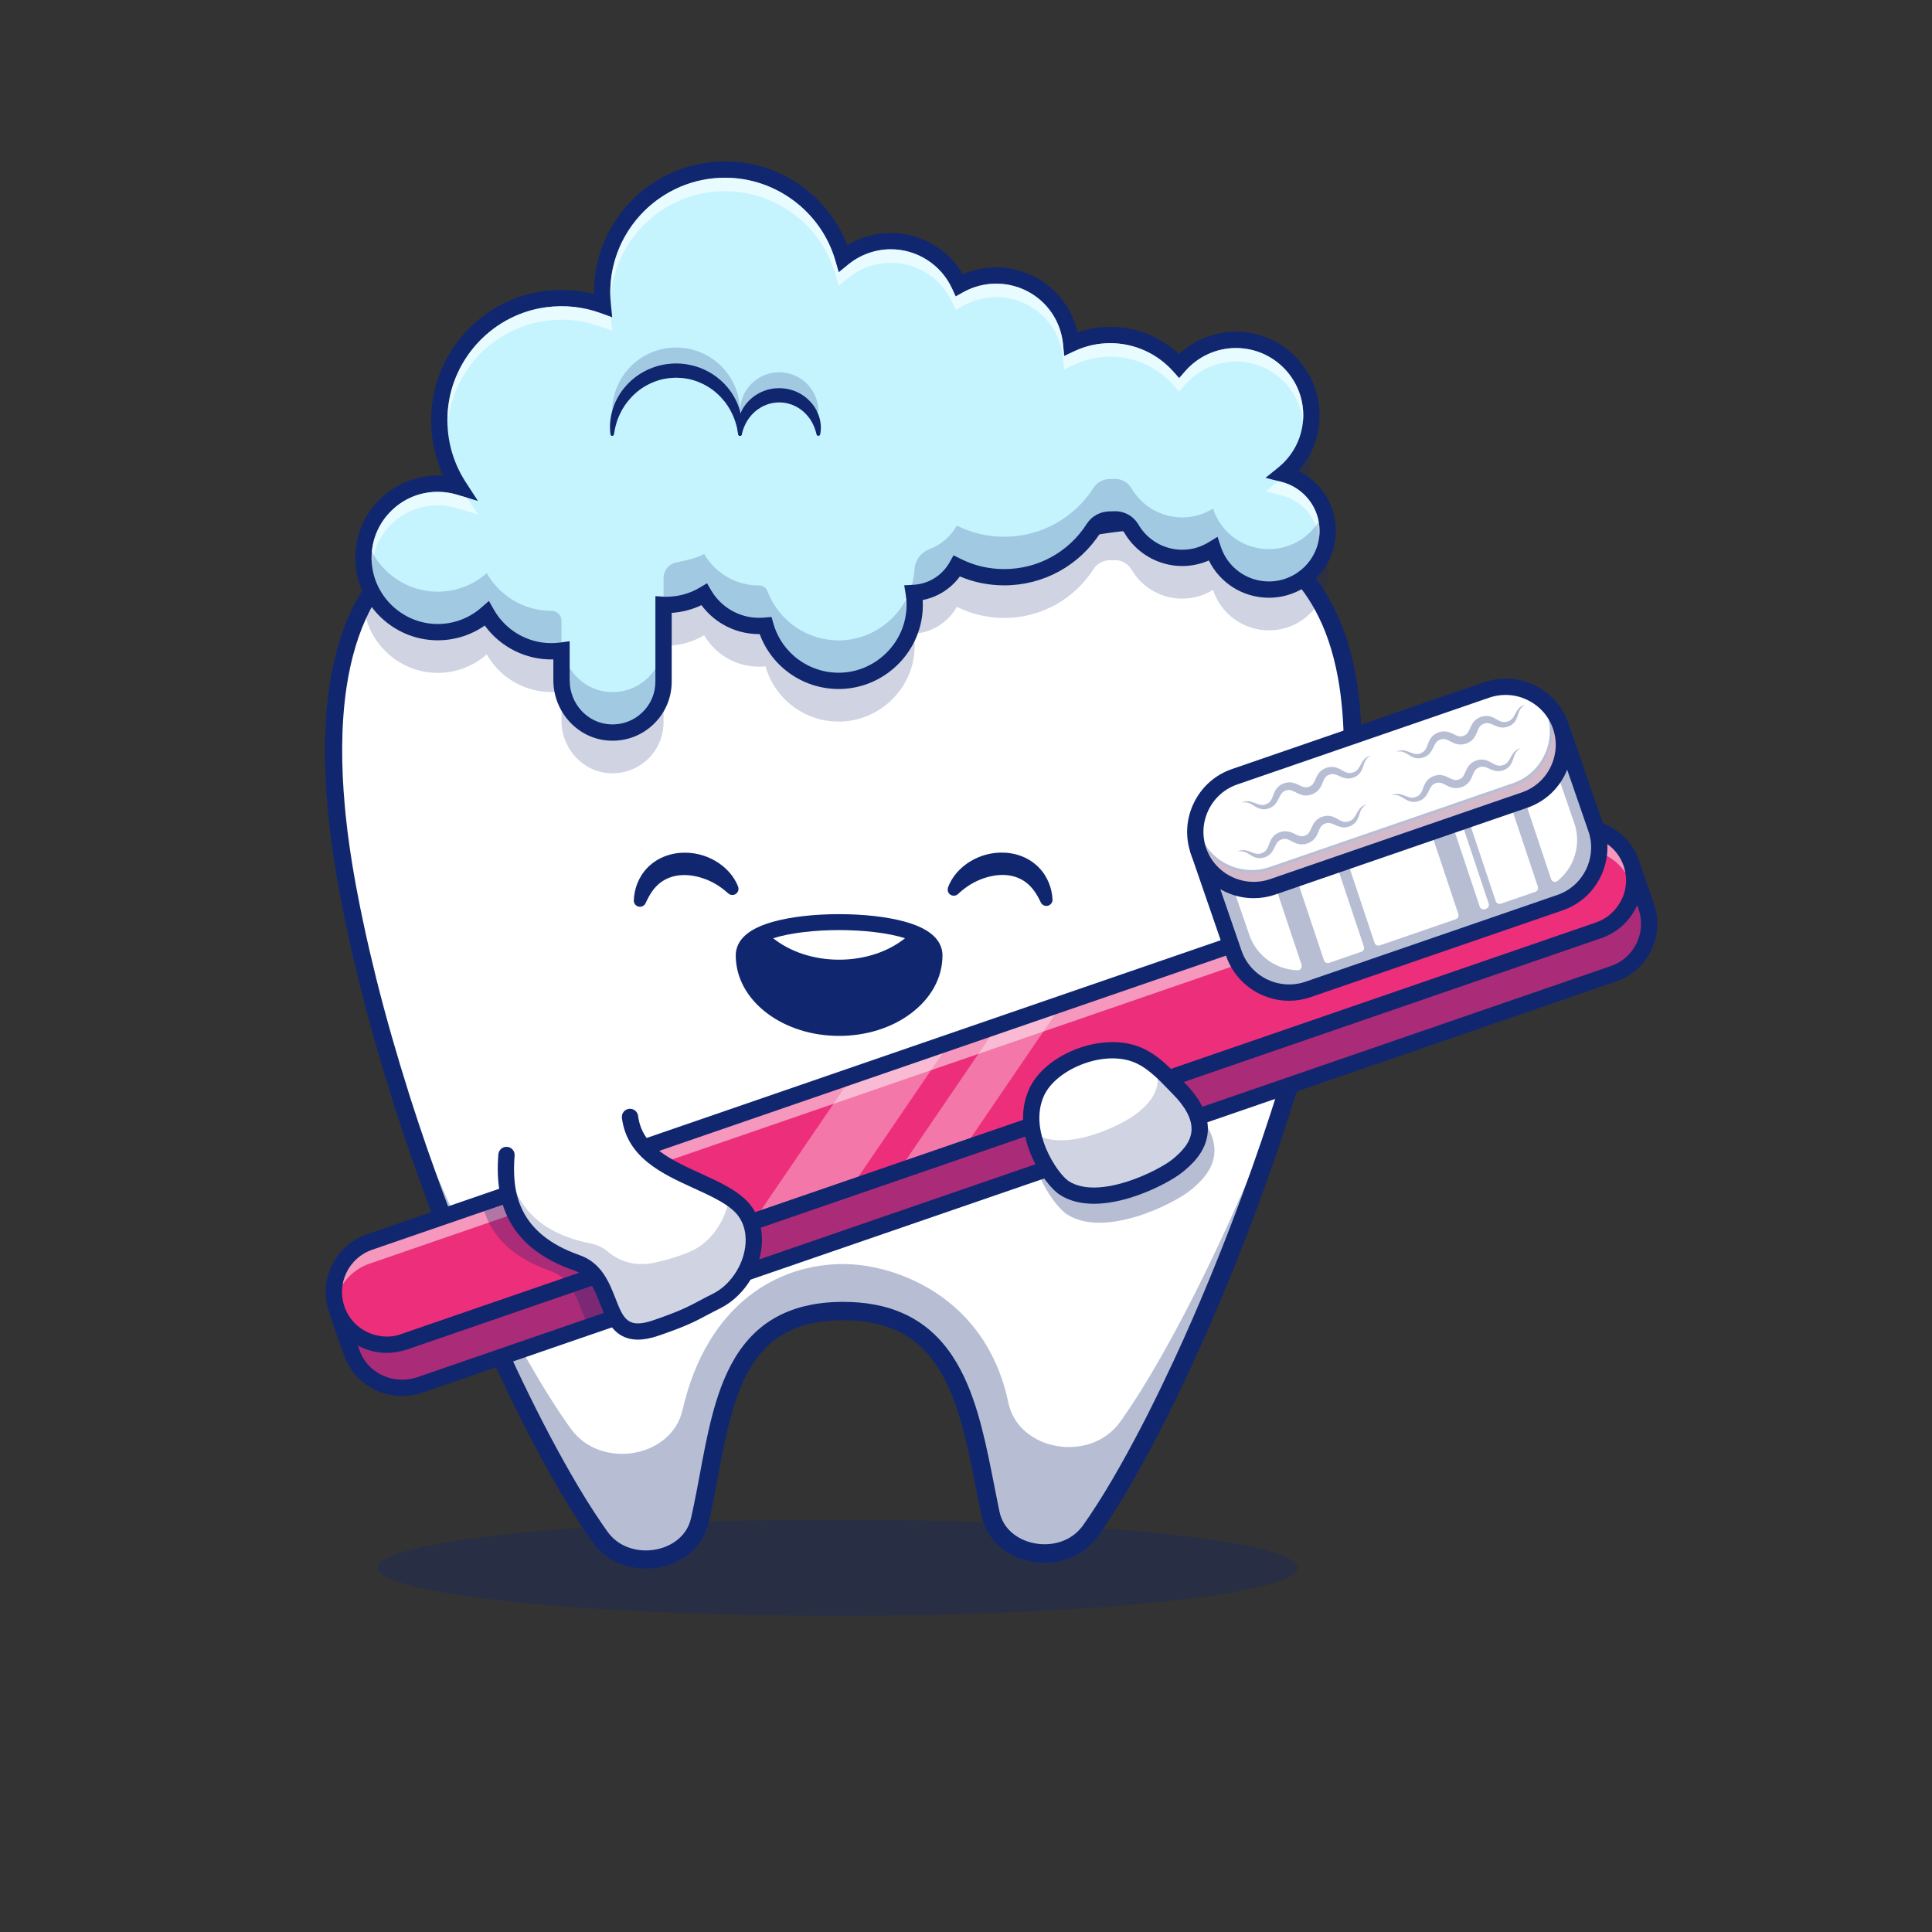 <svg xmlns="http://www.w3.org/2000/svg" xmlns:xlink="http://www.w3.org/1999/xlink" width="1080" zoomAndPan="magnify" viewBox="0 0 810 810" height="1080" preserveAspectRatio="xMidYMid meet" version="1.2"><rect x="0" y="0" width="810" height="810" fill="#333333" stroke="none"/><defs><clipPath id="25c6a9c1a1"><path d="M 158 637 L 544 637 L 544 677.43 L 158 677.43 Z M 158 637 "/></clipPath><filter x="0%" y="0%" width="100%" filterUnits="objectBoundingBox" id="c193c69646" height="100%"><feColorMatrix values="0 0 0 0 1 0 0 0 0 1 0 0 0 0 1 0 0 0 1 0" type="matrix" in="SourceGraphic"/></filter><clipPath id="db0dcce142"><path d="M 1 3 L 156 3 L 156 84.922 L 1 84.922 Z M 1 3 "/></clipPath><clipPath id="153f02ec91"><path d="M 0.398 1 L 156.641 1 L 156.641 84.922 L 0.398 84.922 Z M 0.398 1 "/></clipPath><clipPath id="8308182776"><rect x="0" width="157" y="0" height="85"/></clipPath><clipPath id="ba79ef92aa"><path d="M 1 1 L 16.602 1 L 16.602 6.961 L 1 6.961 Z M 1 1 "/></clipPath><clipPath id="8081e3b595"><path d="M 1 0.719 L 16.602 0.719 L 16.602 6.961 L 1 6.961 Z M 1 0.719 "/></clipPath><clipPath id="a628bb9c23"><rect x="0" width="17" y="0" height="7"/></clipPath><clipPath id="36fb61e4d1"><path d="M 1 1 L 3.52 1 L 3.52 3 L 1 3 Z M 1 1 "/></clipPath><clipPath id="e6b05c7b5a"><path d="M 0.879 1 L 3.52 1 L 3.52 3 L 0.879 3 Z M 0.879 1 "/></clipPath><clipPath id="ea63ce1e9a"><rect x="0" width="4" y="0" height="4"/></clipPath><clipPath id="d02017610f"><path d="M 1 0.238 L 11 0.238 L 11 19.922 L 1 19.922 Z M 1 0.238 "/></clipPath><clipPath id="3a13541d44"><rect x="0" width="12" y="0" height="20"/></clipPath><clipPath id="99154f5bc6"><path d="M 1 0.199 L 2.879 0.199 L 2.879 2.602 L 1 2.602 Z M 1 0.199 "/></clipPath><clipPath id="f2d743c733"><rect x="0" width="3" y="0" height="3"/></clipPath><clipPath id="2d99162c83"><path d="M 148 67.68 L 561 67.68 L 561 311 L 148 311 Z M 148 67.68 "/></clipPath></defs><g id="02935aca77"><g clip-rule="nonzero" clip-path="url(#25c6a9c1a1)"><path style=" stroke:none;fill-rule:nonzero;fill:#102770;fill-opacity:0.3;" d="M 543.973 657.262 C 543.973 657.594 543.895 657.922 543.738 658.25 C 543.582 658.582 543.352 658.91 543.043 659.238 C 542.734 659.566 542.348 659.895 541.883 660.223 C 541.422 660.547 540.883 660.871 540.266 661.195 C 539.652 661.52 538.961 661.84 538.191 662.16 C 537.426 662.48 536.586 662.801 535.668 663.117 C 534.754 663.43 533.762 663.746 532.699 664.055 C 531.637 664.367 530.504 664.672 529.297 664.977 C 528.086 665.281 526.809 665.586 525.461 665.883 C 524.109 666.18 522.691 666.477 521.207 666.766 C 519.719 667.059 518.164 667.344 516.543 667.629 C 514.918 667.91 513.23 668.191 511.477 668.465 C 509.727 668.738 507.91 669.008 506.031 669.273 C 504.148 669.539 502.211 669.797 500.207 670.055 C 498.207 670.309 496.145 670.559 494.027 670.801 C 491.906 671.047 489.734 671.285 487.5 671.52 C 485.27 671.754 482.984 671.98 480.648 672.203 C 478.309 672.422 475.922 672.641 473.48 672.848 C 471.043 673.059 468.555 673.262 466.023 673.457 C 463.488 673.652 460.91 673.844 458.285 674.027 C 455.66 674.211 452.996 674.387 450.289 674.555 C 447.586 674.727 444.84 674.887 442.059 675.043 C 439.273 675.199 436.457 675.348 433.605 675.488 C 430.75 675.629 427.867 675.762 424.953 675.891 C 422.039 676.016 419.094 676.133 416.125 676.246 C 413.152 676.355 410.156 676.461 407.137 676.555 C 404.117 676.652 401.078 676.738 398.02 676.82 C 394.957 676.902 391.879 676.973 388.785 677.035 C 385.691 677.102 382.582 677.156 379.461 677.207 C 376.34 677.254 373.211 677.297 370.07 677.328 C 366.93 677.359 363.785 677.383 360.633 677.398 C 357.48 677.418 354.328 677.426 351.172 677.426 C 348.016 677.426 344.863 677.418 341.711 677.398 C 338.559 677.383 335.414 677.359 332.273 677.328 C 329.133 677.297 326.004 677.254 322.883 677.207 C 319.762 677.156 316.652 677.102 313.559 677.035 C 310.465 676.973 307.387 676.902 304.324 676.82 C 301.266 676.738 298.227 676.652 295.207 676.555 C 292.188 676.461 289.191 676.355 286.219 676.246 C 283.25 676.133 280.305 676.016 277.391 675.891 C 274.477 675.762 271.594 675.629 268.738 675.488 C 265.887 675.348 263.07 675.199 260.289 675.043 C 257.504 674.887 254.762 674.727 252.055 674.555 C 249.348 674.387 246.684 674.211 244.059 674.027 C 241.434 673.844 238.855 673.652 236.32 673.457 C 233.789 673.262 231.301 673.059 228.863 672.848 C 226.422 672.641 224.035 672.422 221.695 672.203 C 219.359 671.98 217.074 671.754 214.844 671.52 C 212.613 671.285 210.438 671.047 208.316 670.801 C 206.199 670.559 204.137 670.309 202.137 670.055 C 200.133 669.797 198.195 669.539 196.312 669.273 C 194.434 669.008 192.617 668.738 190.867 668.465 C 189.113 668.191 187.426 667.91 185.805 667.629 C 184.18 667.344 182.625 667.059 181.137 666.766 C 179.652 666.477 178.234 666.18 176.883 665.883 C 175.535 665.586 174.258 665.281 173.051 664.977 C 171.84 664.672 170.707 664.367 169.645 664.055 C 168.582 663.746 167.59 663.43 166.676 663.117 C 165.758 662.801 164.918 662.48 164.152 662.16 C 163.383 661.84 162.691 661.52 162.078 661.195 C 161.461 660.871 160.922 660.547 160.461 660.223 C 159.996 659.895 159.609 659.566 159.301 659.238 C 158.992 658.91 158.762 658.582 158.605 658.25 C 158.449 657.922 158.375 657.594 158.375 657.262 C 158.375 656.934 158.449 656.602 158.605 656.273 C 158.762 655.945 158.992 655.613 159.301 655.285 C 159.609 654.957 159.996 654.629 160.461 654.305 C 160.922 653.977 161.461 653.652 162.078 653.328 C 162.691 653.004 163.383 652.684 164.152 652.363 C 164.918 652.043 165.758 651.727 166.676 651.41 C 167.59 651.094 168.582 650.781 169.645 650.469 C 170.707 650.16 171.84 649.852 173.051 649.547 C 174.258 649.242 175.535 648.941 176.883 648.641 C 178.234 648.344 179.652 648.051 181.137 647.758 C 182.625 647.469 184.18 647.18 185.805 646.898 C 187.426 646.613 189.113 646.336 190.867 646.062 C 192.617 645.785 194.434 645.516 196.312 645.254 C 198.195 644.988 200.133 644.727 202.137 644.473 C 204.137 644.219 206.199 643.969 208.316 643.723 C 210.438 643.477 212.613 643.238 214.844 643.008 C 217.074 642.773 219.359 642.547 221.695 642.324 C 224.035 642.102 226.422 641.887 228.863 641.676 C 231.301 641.469 233.789 641.266 236.32 641.07 C 238.855 640.871 241.434 640.684 244.059 640.5 C 246.684 640.316 249.348 640.141 252.055 639.969 C 254.762 639.801 257.504 639.637 260.289 639.48 C 263.07 639.324 265.887 639.176 268.738 639.035 C 271.594 638.895 274.477 638.762 277.391 638.637 C 280.305 638.508 283.25 638.391 286.219 638.277 C 289.191 638.168 292.188 638.066 295.207 637.969 C 298.227 637.875 301.266 637.785 304.324 637.703 C 307.387 637.625 310.465 637.551 313.559 637.488 C 316.652 637.422 319.762 637.367 322.883 637.32 C 326.004 637.27 329.133 637.23 332.273 637.199 C 335.414 637.164 338.559 637.141 341.711 637.125 C 344.863 637.109 348.016 637.102 351.172 637.102 C 354.328 637.102 357.48 637.109 360.633 637.125 C 363.785 637.141 366.93 637.164 370.07 637.199 C 373.211 637.23 376.34 637.27 379.461 637.32 C 382.582 637.367 385.691 637.422 388.785 637.488 C 391.879 637.551 394.957 637.625 398.02 637.703 C 401.078 637.785 404.117 637.875 407.137 637.969 C 410.156 638.066 413.152 638.168 416.125 638.277 C 419.094 638.391 422.039 638.508 424.953 638.637 C 427.867 638.762 430.75 638.895 433.605 639.035 C 436.457 639.176 439.273 639.324 442.059 639.48 C 444.84 639.637 447.586 639.801 450.289 639.969 C 452.996 640.141 455.66 640.316 458.285 640.5 C 460.91 640.684 463.488 640.871 466.023 641.07 C 468.555 641.266 471.043 641.469 473.48 641.676 C 475.922 641.887 478.309 642.102 480.648 642.324 C 482.984 642.547 485.27 642.773 487.5 643.008 C 489.734 643.238 491.906 643.477 494.027 643.723 C 496.145 643.969 498.207 644.219 500.207 644.473 C 502.211 644.727 504.148 644.988 506.031 645.254 C 507.91 645.516 509.727 645.785 511.477 646.062 C 513.23 646.336 514.918 646.613 516.543 646.898 C 518.164 647.18 519.719 647.469 521.207 647.758 C 522.691 648.051 524.109 648.344 525.461 648.641 C 526.809 648.941 528.086 649.242 529.297 649.547 C 530.504 649.852 531.637 650.16 532.699 650.469 C 533.762 650.781 534.754 651.094 535.668 651.41 C 536.586 651.727 537.426 652.043 538.191 652.363 C 538.961 652.684 539.652 653.004 540.266 653.328 C 540.883 653.652 541.422 653.977 541.883 654.305 C 542.348 654.629 542.734 654.957 543.043 655.285 C 543.352 655.613 543.582 655.945 543.738 656.273 C 543.895 656.602 543.973 656.934 543.973 657.262 Z M 543.973 657.262 "/></g><path style=" stroke:none;fill-rule:nonzero;fill:#ffffff;fill-opacity:1;" d="M 465.285 281.445 L 436.812 251.164 L 346.418 228.715 L 345.523 284.867 Z M 465.285 281.445 "/><path style=" stroke:none;fill-rule:nonzero;fill:#102770;fill-opacity:1;" d="M 344.949 285.449 L 345.867 227.992 L 437.109 250.652 L 437.223 250.777 L 466.562 281.977 Z M 346.973 229.438 L 346.098 284.285 L 464.012 280.914 L 436.512 251.672 Z M 346.973 229.438 "/><path style=" stroke:none;fill-rule:nonzero;fill:#ffffff;fill-opacity:1;" d="M 450.344 266.832 C 369.414 281.52 334.727 250.609 275.449 227.176 C 216.172 203.742 114.621 202.363 145.551 371.461 C 164.941 477.484 218.711 598.723 251.641 644.469 C 262.746 659.895 289.277 655.461 293.406 637.504 C 302.562 597.703 302.137 549.676 353.508 549.676 C 403.098 549.676 406.898 594.691 415.262 634.66 C 419.074 652.883 446.035 657.48 457.168 641.828 C 490.012 595.637 542.348 475.477 561.371 371.461 C 592.297 202.367 493.012 208.953 431.473 227.18 C 364.363 247.055 334.605 254.203 280.281 229.18 Z M 450.344 266.832 "/><path style=" stroke:none;fill-rule:nonzero;fill:#102770;fill-opacity:0.3;" d="M 544.922 440.164 C 520.664 523.906 482.922 605.605 457.168 641.824 C 446.043 657.477 419.074 652.883 415.262 634.66 C 406.895 594.688 403.094 549.672 353.508 549.672 C 302.137 549.672 302.562 597.699 293.414 637.504 C 289.277 655.461 262.746 659.891 251.645 644.461 C 225.633 608.328 186.609 525.09 161.82 439.453 C 187.258 508.277 217.406 568.555 239.324 599.004 C 251.773 616.293 281.516 611.324 286.141 591.191 C 296.406 546.582 326.176 529.953 353.508 529.953 C 374.961 529.953 413.359 543.207 422.73 588.008 C 427.004 608.43 457.227 613.586 469.703 596.039 C 491.254 565.742 520.281 507.023 544.922 440.164 Z M 544.922 440.164 "/><path style=" stroke:none;fill-rule:nonzero;fill:#ffffff;fill-opacity:1;" d="M 286.523 139.93 C 281.715 137.785 276.789 135.648 271.715 133.559 L 351.438 151.219 C 330.188 152.387 310.246 149.156 286.523 139.93 Z M 286.523 139.93 "/><path style=" stroke:none;fill-rule:nonzero;fill:#102770;fill-opacity:1;" d="M 274.656 229.176 C 270.805 227.738 266.91 226.43 262.969 225.27 C 259.035 224.102 255.059 223.07 251.055 222.199 C 243.043 220.461 234.918 219.316 226.789 218.965 C 222.723 218.789 218.66 218.812 214.621 219.078 C 210.586 219.336 206.578 219.832 202.633 220.609 C 194.754 222.145 187.137 224.828 180.285 228.801 C 173.438 232.77 167.375 238.016 162.512 244.254 C 160.074 247.371 157.91 250.707 156.004 254.199 L 155.301 255.516 C 155.07 255.957 154.824 256.387 154.621 256.848 L 153.336 259.551 C 152.93 260.461 152.559 261.391 152.164 262.312 L 151.875 263.004 L 151.73 263.348 L 151.598 263.699 L 150.551 266.52 C 150.465 266.754 150.371 266.984 150.293 267.227 L 150.062 267.945 L 149.133 270.812 C 148.844 271.773 148.586 272.75 148.312 273.719 L 147.902 275.172 L 147.551 276.645 L 146.852 279.59 L 146.258 282.566 L 145.957 284.055 L 145.715 285.555 L 145.223 288.559 C 144.047 296.594 143.531 304.754 143.461 312.934 C 143.395 321.117 143.797 329.32 144.527 337.508 L 144.805 340.582 L 144.875 341.348 L 144.961 342.117 L 145.133 343.648 L 145.48 346.715 L 145.652 348.25 L 145.855 349.781 L 146.688 355.902 L 147.633 362.012 C 147.781 363.031 147.965 364.047 148.141 365.062 L 148.672 368.113 C 148.852 369.129 149.02 370.145 149.207 371.16 L 149.797 374.207 L 150.969 380.297 C 151.379 382.324 151.816 384.344 152.238 386.367 C 153.922 394.469 155.844 402.52 157.816 410.559 C 161.852 426.617 166.43 442.551 171.422 458.352 L 172.355 461.316 L 175.25 470.176 C 175.566 471.164 175.902 472.145 176.238 473.125 L 177.238 476.066 C 177.906 478.027 178.562 479.992 179.242 481.949 C 181.98 489.773 184.766 497.582 187.699 505.336 C 188.43 507.273 189.148 509.215 189.895 511.152 L 192.148 516.945 L 193.27 519.844 L 194.426 522.73 L 196.734 528.5 C 197.508 530.422 198.309 532.332 199.098 534.25 C 199.891 536.164 200.664 538.086 201.484 539.988 L 203.91 545.711 L 204.52 547.141 L 205.141 548.566 L 206.383 551.414 C 213.004 566.609 220.062 581.609 227.617 596.332 C 231.402 603.684 235.34 610.953 239.449 618.109 C 243.562 625.254 247.855 632.289 252.496 639.02 L 254.25 641.527 L 254.688 642.156 C 254.762 642.273 254.824 642.332 254.895 642.422 L 255.094 642.676 C 255.363 643.012 255.605 643.371 255.91 643.672 C 257.047 644.961 258.359 646.086 259.824 647.004 C 262.75 648.832 266.234 649.852 269.785 650.004 C 273.336 650.164 276.953 649.469 280.129 647.98 C 283.309 646.5 286.016 644.207 287.754 641.352 C 288.625 639.926 289.273 638.371 289.652 636.723 C 289.68 636.633 289.707 636.488 289.734 636.367 L 289.82 635.992 L 289.988 635.242 L 290.32 633.742 C 290.539 632.742 290.75 631.734 290.957 630.727 C 291.789 626.699 292.551 622.633 293.312 618.543 C 294.844 610.371 296.352 602.105 298.484 593.859 C 299.555 589.734 300.785 585.621 302.309 581.559 C 303.824 577.5 305.641 573.488 307.91 569.668 C 310.176 565.848 312.918 562.211 316.191 559.047 C 317.828 557.465 319.59 555.996 321.461 554.684 C 323.332 553.371 325.309 552.215 327.348 551.211 C 329.391 550.211 331.5 549.367 333.645 548.664 C 335.789 547.973 337.965 547.434 340.152 547.008 L 341.793 546.707 L 343.438 546.469 C 343.988 546.379 344.535 546.328 345.082 546.266 C 345.633 546.211 346.18 546.133 346.73 546.098 L 348.371 545.973 C 348.922 545.93 349.469 545.918 350.016 545.891 C 351.109 545.828 352.199 545.832 353.293 545.809 C 357.648 545.809 362.051 546.113 366.426 546.914 C 368.613 547.32 370.789 547.832 372.938 548.488 C 375.082 549.156 377.195 549.961 379.25 550.914 C 383.363 552.812 387.227 555.328 390.602 558.359 C 393.988 561.379 396.895 564.867 399.344 568.574 C 401.797 572.285 403.812 576.203 405.523 580.199 C 407.223 584.195 408.641 588.27 409.867 592.359 C 412.309 600.547 414.051 608.805 415.695 616.996 L 418.117 629.234 L 418.734 632.273 L 419.047 633.789 L 419.359 635.023 C 419.828 636.629 420.543 638.141 421.488 639.512 C 423.371 642.262 426.203 644.418 429.445 645.758 C 432.688 647.105 436.324 647.656 439.852 647.355 C 443.387 647.07 446.797 645.883 449.609 643.922 C 451.016 642.941 452.273 641.766 453.352 640.43 L 453.746 639.922 C 453.879 639.742 454.004 639.602 454.152 639.375 L 455.023 638.117 L 456.762 635.598 C 461.336 628.816 465.574 621.746 469.637 614.57 C 473.691 607.387 477.562 600.082 481.312 592.711 C 485.039 585.324 488.633 577.863 492.129 570.355 L 494.715 564.707 L 496.004 561.883 L 497.266 559.043 L 499.781 553.363 L 502.242 547.652 L 503.473 544.801 L 504.672 541.934 L 507.074 536.199 L 509.422 530.441 C 510.203 528.523 510.984 526.605 511.742 524.676 L 514.027 518.895 C 514.793 516.969 515.516 515.027 516.262 513.094 C 517 511.156 517.758 509.227 518.477 507.285 L 520.645 501.457 C 526.402 485.914 531.723 470.207 536.645 454.383 C 539.121 446.477 541.426 438.52 543.68 430.551 L 545.309 424.559 L 546.121 421.562 L 546.527 420.062 L 546.91 418.559 L 548.453 412.547 C 548.707 411.543 548.977 410.543 549.219 409.535 L 549.945 406.52 L 551.402 400.484 L 552.773 394.434 C 553.715 390.402 554.527 386.348 555.383 382.305 C 555.824 380.285 556.188 378.25 556.586 376.223 C 556.969 374.191 557.375 372.164 557.746 370.133 L 558.805 364.039 C 558.992 363.023 559.141 362.004 559.297 360.984 L 559.773 357.93 C 561 349.781 561.992 341.605 562.629 333.418 C 563.266 325.23 563.555 317.027 563.348 308.867 C 563.137 300.707 562.43 292.578 561.031 284.609 L 560.445 281.641 L 560.152 280.152 L 559.801 278.684 C 559.566 277.707 559.344 276.723 559.098 275.746 L 558.285 272.844 C 558.035 271.871 557.699 270.926 557.398 269.973 C 557.082 269.023 556.797 268.059 556.43 267.133 L 555.383 264.328 L 554.219 261.578 C 552.602 257.945 550.742 254.438 548.598 251.129 C 546.465 247.812 544.016 244.723 541.297 241.902 C 538.582 239.082 535.59 236.535 532.367 234.305 C 529.148 232.078 525.699 230.168 522.09 228.578 C 514.871 225.395 507.051 223.5 499.078 222.578 C 491.102 221.652 482.965 221.676 474.863 222.324 C 466.754 222.977 458.664 224.254 450.652 225.98 C 446.648 226.844 442.66 227.816 438.699 228.883 L 435.727 229.699 L 432.766 230.551 L 426.77 232.312 C 418.766 234.656 410.746 236.973 402.656 239.141 C 394.566 241.305 386.41 243.328 378.133 244.992 C 369.852 246.617 361.445 247.91 352.922 248.406 L 351.328 248.508 L 349.727 248.566 C 348.66 248.594 347.594 248.648 346.523 248.66 L 343.316 248.664 C 343.047 248.664 342.781 248.672 342.512 248.664 L 341.711 248.637 L 340.105 248.59 L 338.5 248.539 C 337.965 248.516 337.434 248.473 336.898 248.441 C 335.832 248.367 334.762 248.312 333.695 248.219 L 330.496 247.898 L 329.699 247.82 L 328.902 247.711 L 327.309 247.512 L 325.719 247.297 C 325.188 247.227 324.66 247.121 324.133 247.035 L 320.973 246.496 L 317.832 245.852 C 317.309 245.738 316.781 245.648 316.266 245.516 L 314.707 245.145 C 310.547 244.184 306.461 242.969 302.414 241.672 C 294.344 239.012 286.504 235.809 278.852 232.277 C 277.137 231.488 276.391 229.461 277.18 227.746 C 277.973 226.035 280.004 225.289 281.715 226.078 C 289.191 229.5 296.801 232.578 304.555 235.109 C 308.441 236.344 312.348 237.496 316.305 238.395 L 317.785 238.746 C 318.277 238.871 318.777 238.953 319.27 239.059 L 322.25 239.66 L 325.242 240.164 C 325.742 240.242 326.242 240.344 326.742 240.402 L 329.75 240.801 L 330.504 240.902 L 331.258 240.973 L 334.277 241.27 C 335.281 241.352 336.293 241.398 337.301 241.469 C 337.809 241.496 338.312 241.539 338.816 241.555 L 341.848 241.641 L 342.609 241.664 C 342.863 241.668 343.113 241.664 343.367 241.664 L 346.406 241.652 C 347.418 241.641 348.43 241.582 349.445 241.551 L 350.965 241.496 L 352.48 241.395 C 360.59 240.898 368.68 239.633 376.73 238.035 C 384.781 236.398 392.793 234.398 400.785 232.242 C 408.777 230.082 416.75 227.758 424.727 225.406 L 430.711 223.637 L 433.75 222.754 C 434.766 222.473 435.781 222.184 436.797 221.906 C 440.871 220.805 444.973 219.793 449.109 218.895 C 457.371 217.094 465.766 215.746 474.258 215.043 C 482.746 214.344 491.348 214.301 499.922 215.277 C 508.48 216.258 517.035 218.293 525.07 221.82 C 529.082 223.586 532.953 225.719 536.582 228.219 C 540.211 230.723 543.594 233.59 546.652 236.762 L 547.777 237.969 L 548.34 238.574 L 548.621 238.879 L 548.891 239.195 C 549.594 240.035 550.309 240.875 551.004 241.727 L 552.988 244.355 C 553.621 245.25 554.223 246.164 554.844 247.07 C 557.23 250.746 559.281 254.605 561.051 258.57 L 562.328 261.566 L 563.465 264.605 C 563.867 265.613 564.176 266.645 564.516 267.672 C 564.844 268.699 565.199 269.719 565.477 270.758 L 566.348 273.867 C 566.613 274.91 566.852 275.953 567.105 276.996 L 567.48 278.562 L 567.793 280.137 L 568.422 283.289 C 569.91 291.715 570.66 300.211 570.891 308.68 C 571.117 317.152 570.828 325.605 570.18 334.008 C 569.531 342.41 568.527 350.77 567.281 359.074 L 566.801 362.184 C 566.637 363.223 566.488 364.262 566.301 365.297 L 565.227 371.496 C 564.855 373.559 564.445 375.613 564.059 377.668 C 563.656 379.723 563.289 381.785 562.848 383.832 C 561.988 387.926 561.164 392.031 560.215 396.105 L 558.832 402.227 L 556.629 411.379 C 556.387 412.395 556.117 413.406 555.863 414.422 L 554.309 420.496 L 553.918 422.016 L 553.512 423.531 L 552.691 426.555 L 551.051 432.605 C 548.785 440.656 546.465 448.688 543.973 456.664 C 539.023 472.629 533.676 488.461 527.883 504.133 L 525.703 510.008 C 524.98 511.969 524.219 513.914 523.477 515.863 C 522.723 517.812 521.992 519.77 521.223 521.711 L 518.922 527.539 C 518.164 529.484 517.371 531.418 516.586 533.352 L 514.223 539.152 L 510.59 547.824 L 509.352 550.703 L 506.871 556.461 L 504.328 562.191 L 503.059 565.055 L 501.758 567.906 L 499.148 573.609 C 495.621 581.191 491.988 588.727 488.219 596.203 C 484.426 603.664 480.504 611.07 476.375 618.383 C 472.246 625.688 467.922 632.91 463.184 639.93 L 461.379 642.547 L 460.473 643.855 C 460.34 644.062 460.133 644.324 459.949 644.562 L 459.391 645.285 C 457.855 647.188 456.043 648.883 454.039 650.281 C 450.02 653.086 445.277 654.688 440.516 655.078 C 435.75 655.477 430.922 654.762 426.473 652.918 C 424.246 651.996 422.121 650.785 420.188 649.277 C 418.254 647.773 416.516 645.965 415.102 643.91 C 413.684 641.859 412.602 639.562 411.91 637.172 C 411.754 636.578 411.598 635.961 411.457 635.379 L 411.141 633.84 L 410.516 630.762 L 408.09 618.516 C 406.465 610.395 404.75 602.348 402.434 594.586 C 401.27 590.707 399.949 586.902 398.391 583.242 C 396.832 579.59 395.02 576.082 392.883 572.848 C 390.746 569.613 388.273 566.656 385.449 564.133 C 382.625 561.598 379.441 559.523 375.996 557.926 C 374.277 557.125 372.492 556.445 370.66 555.875 C 368.828 555.312 366.945 554.871 365.039 554.516 C 361.219 553.809 357.281 553.531 353.316 553.527 C 352.328 553.551 351.332 553.539 350.348 553.598 C 349.859 553.625 349.363 553.637 348.875 553.672 L 347.406 553.785 C 346.914 553.812 346.43 553.883 345.941 553.934 C 345.457 553.988 344.969 554.031 344.488 554.109 L 343.043 554.32 L 341.609 554.578 C 339.711 554.953 337.84 555.41 336.023 555.996 C 334.207 556.59 332.441 557.297 330.75 558.129 C 329.055 558.957 327.43 559.91 325.891 560.988 C 324.352 562.062 322.906 563.27 321.551 564.578 C 318.84 567.203 316.512 570.262 314.531 573.594 C 312.547 576.926 310.906 580.523 309.512 584.258 C 308.109 587.988 306.945 591.852 305.926 595.785 C 303.883 603.656 302.391 611.773 300.855 619.953 C 300.09 624.043 299.316 628.156 298.465 632.277 C 298.25 633.309 298.035 634.336 297.809 635.367 L 297.469 636.914 L 297.297 637.688 L 297.207 638.074 C 297.176 638.207 297.156 638.32 297.109 638.477 C 296.555 640.887 295.586 643.223 294.285 645.344 C 292.984 647.469 291.344 649.371 289.488 650.973 C 287.629 652.574 285.555 653.887 283.375 654.906 C 279.004 656.941 274.207 657.844 269.441 657.633 C 264.684 657.422 259.906 656.059 255.762 653.465 C 253.695 652.172 251.812 650.562 250.199 648.734 C 249.773 648.293 249.418 647.797 249.039 647.32 L 248.758 646.961 C 248.668 646.844 248.559 646.711 248.488 646.605 L 248.035 645.953 L 246.215 643.344 C 241.41 636.363 237.031 629.18 232.844 621.902 C 228.668 614.621 224.688 607.246 220.863 599.797 C 213.238 584.895 206.141 569.75 199.48 554.418 L 198.23 551.547 L 197.605 550.109 L 196.996 548.668 L 194.555 542.895 C 193.73 540.977 192.953 539.039 192.156 537.105 C 191.363 535.172 190.562 533.246 189.781 531.309 L 186.301 522.578 L 185.168 519.656 L 182.91 513.812 C 182.16 511.863 181.438 509.906 180.703 507.949 C 177.754 500.133 174.961 492.262 172.211 484.375 C 171.527 482.402 170.871 480.422 170.195 478.445 L 169.191 475.477 C 168.855 474.488 168.52 473.5 168.203 472.504 L 166.262 466.547 L 165.293 463.566 L 164.355 460.578 C 159.34 444.637 154.742 428.559 150.688 412.332 C 148.703 404.207 146.773 396.066 145.078 387.867 C 144.656 385.82 144.215 383.773 143.805 381.723 L 142.621 375.555 L 142.031 372.469 C 141.844 371.441 141.672 370.406 141.492 369.371 L 140.957 366.27 C 140.777 365.234 140.59 364.207 140.441 363.168 L 139.488 356.941 L 138.648 350.695 L 138.441 349.129 L 138.27 347.562 L 137.742 342.863 L 137.652 342.078 L 137.582 341.293 L 137.301 338.148 C 136.566 329.762 136.16 321.328 136.242 312.867 C 136.324 304.41 136.879 295.926 138.137 287.496 L 138.664 284.34 L 138.926 282.762 L 139.246 281.195 L 139.891 278.055 L 140.648 274.934 L 141.031 273.371 L 141.473 271.824 C 141.773 270.797 142.055 269.762 142.367 268.734 L 143.379 265.672 L 143.633 264.906 C 143.719 264.648 143.82 264.398 143.91 264.145 L 144.484 262.633 L 145.055 261.121 L 145.195 260.742 L 145.355 260.367 L 145.676 259.621 C 146.105 258.629 146.516 257.633 146.969 256.648 L 148.383 253.727 C 148.609 253.234 148.879 252.762 149.137 252.285 L 149.914 250.852 C 152.027 247.059 154.426 243.41 157.156 239.996 C 162.598 233.164 169.414 227.375 177.035 223.109 C 180.844 220.969 184.84 219.191 188.945 217.777 C 193.051 216.363 197.254 215.293 201.496 214.535 C 209.988 213.023 218.602 212.727 227.098 213.273 C 235.598 213.828 244 215.215 252.211 217.242 C 256.312 218.258 260.375 219.434 264.387 220.754 C 268.391 222.082 272.352 223.547 276.242 225.172 C 277.336 225.629 277.855 226.887 277.395 227.984 C 276.949 229.051 275.742 229.566 274.668 229.168 Z M 274.656 229.176 "/><path style=" stroke:none;fill-rule:nonzero;fill:#6b184e;fill-opacity:1;" d="M 389.398 400.508 C 389.398 416.109 372.48 428.754 351.613 428.754 C 330.742 428.754 313.828 416.109 313.828 400.508 C 313.828 384.91 389.398 384.91 389.398 400.508 Z M 389.398 400.508 "/><path style=" stroke:none;fill-rule:nonzero;fill:#102770;fill-opacity:1;" d="M 397.449 372.141 C 398.234 369.84 399.555 367.723 401.164 365.863 C 402.785 364.004 404.715 362.398 406.84 361.113 C 411.102 358.543 416.168 357.203 421.324 357.492 L 422.293 357.566 C 422.453 357.582 422.613 357.586 422.773 357.609 L 423.258 357.68 C 423.902 357.777 424.543 357.863 425.18 358.023 C 425.5 358.098 425.816 358.176 426.137 358.254 C 426.453 358.328 426.766 358.445 427.078 358.543 L 428.016 358.852 C 428.324 358.969 428.633 359.102 428.938 359.227 C 429.242 359.352 429.543 359.484 429.848 359.621 L 430.727 360.09 C 431.02 360.25 431.316 360.391 431.598 360.57 C 431.879 360.75 432.156 360.93 432.434 361.113 C 432.996 361.465 433.508 361.895 434.023 362.309 C 434.555 362.703 435.008 363.188 435.48 363.645 C 437.336 365.516 438.75 367.742 439.699 370.047 C 440.648 372.359 441.16 374.746 441.281 377.094 C 441.355 378.52 440.258 379.734 438.832 379.809 C 437.762 379.863 436.809 379.262 436.371 378.355 L 436.305 378.223 C 435.445 376.449 434.551 374.805 433.492 373.383 C 432.445 371.953 431.25 370.758 429.949 369.797 C 427.34 367.895 424.23 366.941 420.902 366.836 C 417.578 366.746 414.121 367.473 410.859 368.809 C 409.227 369.477 407.637 370.305 406.117 371.297 C 404.59 372.285 403.156 373.445 401.723 374.762 L 401.613 374.859 C 400.566 375.816 398.941 375.746 397.984 374.703 C 397.328 373.984 397.156 372.996 397.449 372.141 Z M 397.449 372.141 "/><path style=" stroke:none;fill-rule:nonzero;fill:#102770;fill-opacity:1;" d="M 305.242 374.488 C 303.785 373.199 302.328 372.066 300.789 371.102 C 299.254 370.133 297.648 369.336 296.004 368.691 C 292.723 367.414 289.254 366.746 285.93 366.895 C 282.605 367.055 279.508 368.062 276.934 370.008 C 275.648 370.988 274.477 372.207 273.453 373.648 C 272.422 375.094 271.551 376.75 270.723 378.539 L 270.66 378.668 C 270.062 379.961 268.523 380.527 267.227 379.926 C 266.254 379.477 265.695 378.496 265.727 377.492 C 265.809 375.145 266.281 372.746 267.188 370.422 C 268.098 368.098 269.473 365.852 271.297 363.949 C 271.762 363.484 272.207 362.992 272.73 362.586 C 273.242 362.164 273.746 361.727 274.301 361.367 C 274.574 361.176 274.852 360.992 275.129 360.809 C 275.406 360.625 275.703 360.477 275.992 360.309 L 276.863 359.832 C 277.16 359.688 277.461 359.551 277.766 359.418 C 278.07 359.285 278.371 359.148 278.68 359.027 L 279.609 358.703 C 279.922 358.602 280.23 358.477 280.551 358.398 C 280.863 358.312 281.18 358.23 281.5 358.152 C 282.133 357.98 282.773 357.883 283.418 357.773 L 283.898 357.695 C 284.059 357.668 284.219 357.66 284.379 357.641 L 285.344 357.555 C 290.496 357.176 295.586 358.43 299.887 360.926 C 302.039 362.176 303.992 363.746 305.645 365.578 C 307.285 367.414 308.641 369.508 309.469 371.793 C 309.949 373.129 309.258 374.598 307.922 375.078 C 307.008 375.406 306.031 375.188 305.352 374.59 Z M 305.242 374.488 "/><path style=" stroke:none;fill-rule:nonzero;fill:#102770;fill-opacity:1;" d="M 389.586 400.508 C 389.586 416.109 372.672 428.754 351.801 428.754 C 330.934 428.754 314.016 416.109 314.016 400.508 C 314.016 384.91 389.586 384.91 389.586 400.508 Z M 389.586 400.508 "/><path style=" stroke:none;fill-rule:nonzero;fill:#102770;fill-opacity:1;" d="M 351.801 434.305 C 340.52 434.305 329.848 430.973 321.758 424.926 C 313.184 418.516 308.465 409.844 308.465 400.508 C 308.465 397.914 309.434 394.133 314.055 390.863 C 316.578 389.078 320.043 387.574 324.352 386.387 C 331.668 384.371 341.422 383.262 351.801 383.262 C 362.184 383.262 371.934 384.371 379.254 386.387 C 383.562 387.574 387.027 389.078 389.551 390.863 C 394.172 394.133 395.141 397.914 395.141 400.508 C 395.141 409.844 390.418 418.516 381.848 424.926 C 373.758 430.973 363.086 434.305 351.801 434.305 Z M 319.57 400.727 C 319.648 406.402 322.781 411.828 328.41 416.039 C 334.594 420.656 342.902 423.203 351.801 423.203 C 360.703 423.203 369.012 420.656 375.195 416.039 C 380.824 411.828 383.953 406.402 384.031 400.727 C 383.691 400.293 381.77 398.316 374.293 396.578 C 368.141 395.148 360.152 394.359 351.801 394.359 C 343.449 394.359 335.461 395.148 329.309 396.578 C 321.836 398.316 319.914 400.293 319.57 400.727 Z M 319.57 400.727 "/><path style=" stroke:none;fill-rule:nonzero;fill:#ffffff;fill-opacity:1;" d="M 379.441 393.355 C 372.551 398.891 362.715 402.352 351.801 402.352 C 340.883 402.352 331.055 398.891 324.156 393.363 C 338.605 388.809 364.988 388.809 379.441 393.355 Z M 379.441 393.355 "/><path style=" stroke:none;fill-rule:nonzero;fill:#ed2e7a;fill-opacity:1;" d="M 684.988 371.723 C 684.691 374.199 683.98 376.582 682.895 378.801 C 680.41 383.898 675.98 388.055 670.23 390.035 L 403.793 481.82 L 376.527 491.215 L 356.703 498.043 L 315.789 512.133 L 169.332 562.586 C 161.066 565.434 152.215 563.062 146.41 557.258 C 144.121 554.969 142.293 552.133 141.172 548.883 C 137.199 537.371 143.371 524.719 154.891 520.75 L 357.516 450.949 L 398.418 436.855 L 418.242 430.023 L 445.508 420.629 L 655.789 348.191 C 667.309 344.23 679.98 350.398 683.945 361.906 C 685.074 365.156 685.383 368.512 684.988 371.723 Z M 684.988 371.723 "/><path style=" stroke:none;fill-rule:nonzero;fill:#ffffff;fill-opacity:0.5;" d="M 154.891 529.809 L 357.516 460.008 L 398.418 445.91 L 418.242 439.082 L 445.508 429.688 L 655.789 357.25 C 667.309 353.289 679.98 359.453 683.945 370.961 C 684.25 371.836 684.488 372.719 684.676 373.605 C 684.805 372.984 684.91 372.355 684.988 371.723 C 685.383 368.512 685.074 365.156 683.945 361.902 C 679.98 350.391 667.309 344.227 655.789 348.191 L 445.508 420.629 L 418.242 430.02 L 398.418 436.852 L 357.516 450.949 L 154.891 520.746 C 144.242 524.418 138.188 535.504 140.465 546.25 C 142.016 538.867 147.27 532.434 154.891 529.809 Z M 154.891 529.809 "/><path style=" stroke:none;fill-rule:nonzero;fill:#ffffff;fill-opacity:0.35;" d="M 398.422 436.852 L 356.703 498.043 L 315.793 512.133 L 357.516 450.945 Z M 398.422 436.852 "/><path style=" stroke:none;fill-rule:nonzero;fill:#ffffff;fill-opacity:0.35;" d="M 445.512 420.629 L 403.797 481.82 L 376.527 491.215 L 418.246 430.02 Z M 445.512 420.629 "/><path style=" stroke:none;fill-rule:nonzero;fill:#ed2e7a;fill-opacity:1;" d="M 169.328 562.586 L 670.23 390.035 C 675.984 388.055 680.414 383.898 682.898 378.797 C 683.598 377.367 685.621 375.188 685.699 370.668 C 685.715 369.836 684.461 363.375 684.734 364.168 L 690.23 380.102 C 692.215 385.848 691.664 391.898 689.18 396.996 C 686.691 402.094 682.262 406.25 676.512 408.234 L 176.141 580.598 C 165.074 584.41 152.637 579.344 148.035 568.59 C 147.184 566.602 143.203 555.07 141.617 550.387 Z M 169.328 562.586 "/><path style=" stroke:none;fill-rule:nonzero;fill:#102770;fill-opacity:0.3;" d="M 689.18 394.73 C 686.691 399.828 682.266 403.984 676.516 405.965 L 257.934 550.16 L 247.039 553.906 L 176.141 578.336 C 165.074 582.152 152.633 577.078 148.035 566.332 C 147.184 564.34 143.199 552.805 141.609 548.129 C 141.609 548.129 146.703 564.789 169.332 560.32 C 191.957 555.852 238.621 536.453 238.621 536.453 L 249.48 532.707 L 670.23 387.773 C 675.98 385.789 680.41 381.633 682.895 376.535 C 683.598 375.102 685.621 372.918 685.695 368.406 C 685.715 367.57 684.457 361.109 684.73 361.898 L 690.227 377.832 C 692.211 383.578 691.664 389.633 689.18 394.73 Z M 689.18 394.73 "/><path style=" stroke:none;fill-rule:nonzero;fill:#102770;fill-opacity:1;" d="M 162.152 567.203 C 160.141 567.203 158.125 566.965 156.145 566.484 C 151.531 565.367 147.332 563.012 143.992 559.664 C 141.281 556.957 139.191 553.609 137.938 549.988 C 135.723 543.562 136.152 536.637 139.148 530.488 C 142.145 524.34 147.34 519.73 153.777 517.512 L 654.68 344.965 C 668.004 340.371 682.586 347.469 687.184 360.789 C 688.43 364.41 688.844 368.336 688.383 372.137 C 688.035 374.98 687.227 377.727 685.973 380.293 C 682.973 386.441 677.777 391.051 671.344 393.266 L 170.441 565.812 C 167.758 566.738 164.961 567.203 162.152 567.203 Z M 663 350.398 C 660.98 350.398 658.926 350.727 656.91 351.422 L 156.004 523.973 C 151.297 525.594 147.492 528.973 145.293 533.48 C 143.094 537.988 142.781 543.062 144.402 547.766 C 145.332 550.453 146.82 552.828 148.828 554.84 C 153.887 559.898 161.492 561.672 168.215 559.359 L 669.117 386.809 L 670.23 390.039 L 669.117 386.809 C 673.828 385.188 677.629 381.812 679.828 377.305 C 680.75 375.418 681.344 373.402 681.598 371.312 C 681.945 368.496 681.648 365.703 680.723 363.02 C 678.051 355.273 670.77 350.398 663 350.398 Z M 663 350.398 "/><path style=" stroke:none;fill-rule:nonzero;fill:#ffffff;fill-opacity:1;" d="M 670.328 358.23 C 669.992 360.957 669.207 363.594 668.02 366.035 C 665.277 371.66 660.391 376.25 654.039 378.434 L 653.641 378.57 L 647.711 380.621 L 630.047 386.699 L 627.094 387.723 L 623.352 389 L 614.379 392.102 L 579.27 404.191 L 574.773 405.742 L 558.043 411.508 L 549.062 414.598 L 548.371 414.84 C 539.262 417.98 529.496 415.371 523.086 408.957 C 520.555 406.43 518.539 403.305 517.301 399.719 C 512.926 387.023 508.227 373.387 502.469 356.715 L 510.652 353.895 L 526.922 348.285 L 535.902 345.195 L 552.633 339.43 L 557.121 337.887 L 592.23 325.785 L 601.211 322.695 L 604.945 321.406 L 607.898 320.391 L 625.562 314.301 L 631.492 312.262 L 646.863 306.969 L 654.344 304.391 C 658.879 317.547 664.801 334.703 669.184 347.395 C 670.414 350.984 670.754 354.688 670.328 358.23 Z M 670.328 358.23 "/><path style=" stroke:none;fill-rule:nonzero;fill:#102770;fill-opacity:0.3;" d="M 670.328 358.23 C 669.992 360.957 669.207 363.594 668.02 366.035 C 665.277 371.66 660.391 376.25 654.039 378.434 L 653.641 378.57 L 647.711 380.621 L 630.047 386.699 L 627.094 387.723 L 623.352 389 L 614.379 392.102 L 579.27 404.191 L 574.773 405.742 L 558.043 411.508 L 549.062 414.598 L 548.371 414.84 C 539.262 417.98 529.496 415.371 523.086 408.957 C 520.555 406.43 518.539 403.305 517.301 399.719 C 512.926 387.023 508.227 373.387 502.469 356.715 L 510.652 353.895 C 515.754 368.668 519.922 380.766 523.82 392.035 C 524.922 395.254 526.734 398.059 528.996 400.32 C 532.973 404.297 538.379 406.645 544.047 406.785 C 544.055 406.785 544.062 406.785 544.07 406.785 C 545.242 406.82 546.078 405.652 545.707 404.539 L 526.922 348.289 L 521.402 331.773 L 530.418 328.777 L 535.902 345.195 L 554.609 401.223 L 555.07 402.605 C 555.371 403.504 556.348 403.984 557.246 403.676 L 570.75 399.023 C 571.633 398.719 572.105 397.758 571.812 396.871 L 571.34 395.457 L 552.637 339.434 L 547.211 323.176 L 551.715 321.672 L 557.121 337.887 L 575.836 393.914 L 576.297 395.297 C 576.602 396.195 577.574 396.676 578.473 396.367 L 610.355 385.387 C 611.242 385.082 611.715 384.121 611.422 383.234 L 610.949 381.82 L 592.234 325.785 L 587.828 312.586 L 596.84 309.59 L 601.215 322.699 L 619.93 378.734 L 620.391 380.113 C 620.695 381.012 621.672 381.492 622.566 381.188 L 623.078 381.008 C 623.961 380.703 624.438 379.742 624.141 378.855 L 623.664 377.445 L 604.953 321.41 L 599.977 306.527 L 602.953 305.562 L 607.906 320.391 L 626.629 376.418 L 627.094 377.805 C 627.391 378.707 628.371 379.188 629.266 378.879 L 643.691 373.902 C 644.574 373.598 645.051 372.637 644.75 371.75 L 644.223 370.168 L 625.57 314.301 L 620.055 297.805 L 626.012 295.824 L 631.5 312.262 L 649.562 366.332 L 650.297 368.547 C 650.676 369.672 652.062 370.082 652.988 369.34 C 653.598 368.848 654.18 368.328 654.73 367.777 C 656.484 366.043 657.918 364.027 658.988 361.824 C 660.055 359.641 660.754 357.273 661.055 354.824 C 661.438 351.648 661.141 348.336 660.027 345.109 C 656.152 333.863 650.918 318.707 646.871 306.969 L 654.348 304.391 C 658.887 317.547 664.809 334.703 669.191 347.395 C 670.414 350.984 670.754 354.688 670.328 358.23 Z M 670.328 358.23 "/><path style=" stroke:none;fill-rule:nonzero;fill:#102770;fill-opacity:1;" d="M 540.449 419.582 C 538.258 419.582 536.062 419.32 533.902 418.797 C 528.879 417.582 524.301 415.012 520.664 411.367 C 517.711 408.418 515.43 404.773 514.07 400.828 L 499.234 357.82 C 498.621 356.039 499.566 354.094 501.352 353.48 C 503.133 352.867 505.082 353.812 505.695 355.594 L 520.535 398.602 C 521.574 401.613 523.246 404.285 525.5 406.539 C 531.172 412.219 539.711 414.207 547.254 411.609 L 652.93 375.207 C 658.215 373.387 662.48 369.598 664.949 364.539 C 665.98 362.422 666.648 360.164 666.934 357.816 C 667.32 354.652 666.988 351.523 665.949 348.508 L 651.109 305.504 C 650.496 303.719 651.441 301.773 653.227 301.16 C 655.012 300.547 656.957 301.492 657.57 303.277 L 672.41 346.281 C 673.773 350.227 674.223 354.504 673.719 358.645 C 673.34 361.742 672.457 364.73 671.09 367.527 C 667.824 374.227 662.164 379.246 655.156 381.66 L 549.48 418.066 C 546.555 419.074 543.508 419.582 540.449 419.582 Z M 540.449 419.582 "/><path style=" stroke:none;fill-rule:nonzero;fill:#ffffff;fill-opacity:1;" d="M 639.203 335.43 L 533.527 371.832 C 524.414 374.973 514.648 372.359 508.242 365.949 C 505.715 363.422 503.699 360.297 502.461 356.707 C 498.082 344.012 504.883 330.047 517.598 325.668 L 623.273 289.262 C 635.98 284.887 649.961 291.695 654.34 304.387 C 655.578 307.977 655.918 311.68 655.488 315.223 C 655.152 317.949 654.371 320.578 653.18 323.027 C 650.438 328.652 645.551 333.242 639.203 335.43 Z M 639.203 335.43 "/><g mask="url(#1f33f5572d)" transform="matrix(1,0,0,1,500,289)"><g clip-path="url(#8308182776)"><g clip-rule="nonzero" clip-path="url(#db0dcce142)"><path style=" stroke:none;fill-rule:nonzero;fill:#6b184e;fill-opacity:1;" d="M 155.484 26.227 C 155.152 28.949 154.375 31.586 153.176 34.031 C 150.434 39.656 145.547 44.242 139.207 46.43 L 33.523 82.832 C 24.41 85.977 14.648 83.363 8.238 76.953 C 5.715 74.426 3.699 71.301 2.461 67.715 C 1.145 63.906 0.84 59.98 1.395 56.23 C 1.59 57.648 1.934 59.066 2.418 60.465 C 3.613 63.934 5.555 66.953 8 69.387 C 14.184 75.578 23.609 78.105 32.41 75.074 L 134.445 39.922 C 140.582 37.805 145.297 33.383 147.945 27.945 C 149.09 25.59 149.852 23.043 150.168 20.414 C 150.586 16.988 150.262 13.414 149.066 9.953 C 148.297 7.719 147.211 5.66 145.871 3.832 C 149.672 6.66 152.688 10.602 154.336 15.395 C 155.578 18.977 155.922 22.68 155.484 26.227 Z M 155.484 26.227 "/></g><g clip-rule="nonzero" clip-path="url(#153f02ec91)"><path style=" stroke:none;fill-rule:nonzero;fill:#102770;fill-opacity:1;" d="M 25.664 84.711 C 19.102 84.711 12.613 82.129 7.836 77.352 C 5.152 74.656 3.164 71.477 1.926 67.898 C 0.629 64.141 0.25 60.078 0.832 56.145 L 1.41 52.238 L 1.957 56.152 C 2.148 57.535 2.484 58.922 2.957 60.277 C 4.086 63.555 5.969 66.562 8.398 68.984 C 14.617 75.203 23.969 77.379 32.227 74.535 L 134.262 39.383 C 140.062 37.383 144.742 33.23 147.438 27.691 C 148.57 25.363 149.301 22.891 149.605 20.344 C 150.027 16.914 149.656 13.383 148.531 10.137 C 147.793 7.98 146.746 5.973 145.418 4.164 L 143.188 1.125 L 146.211 3.371 C 150.25 6.375 153.246 10.465 154.879 15.203 C 156.102 18.746 156.504 22.578 156.051 26.293 C 155.707 29.094 154.91 31.777 153.688 34.277 C 150.758 40.289 145.68 44.793 139.395 46.961 L 33.711 83.367 C 31.09 84.273 28.371 84.711 25.664 84.711 Z M 1.703 60.105 C 1.742 62.625 2.176 65.145 3 67.527 C 4.18 70.941 6.078 73.98 8.641 76.551 C 13.199 81.113 19.395 83.578 25.664 83.578 C 28.246 83.578 30.84 83.156 33.34 82.297 L 139.023 45.891 C 145.023 43.824 149.871 39.523 152.668 33.781 C 153.836 31.395 154.594 28.832 154.922 26.156 C 155.355 22.609 154.969 18.953 153.801 15.574 C 152.645 12.211 150.766 9.188 148.293 6.684 C 148.797 7.672 149.234 8.703 149.602 9.766 C 150.777 13.172 151.168 16.879 150.73 20.48 C 150.406 23.148 149.645 25.742 148.457 28.188 C 145.625 34 140.715 38.355 134.629 40.457 L 32.594 75.605 C 23.926 78.594 14.113 76.305 7.594 69.785 C 5.043 67.246 3.066 64.086 1.883 60.648 C 1.82 60.469 1.762 60.285 1.703 60.105 Z M 1.703 60.105 "/></g></g><mask id="1f33f5572d"><g filter="url(#c193c69646)"><rect x="0" width="810" y="0" height="810" style="fill:#000000;fill-opacity:0.3;stroke:none;"/></g></mask></g><path style=" stroke:none;fill-rule:nonzero;fill:#102770;fill-opacity:1;" d="M 525.613 376.574 C 523.422 376.574 521.227 376.312 519.066 375.789 C 514.043 374.574 509.465 372.004 505.824 368.359 C 502.875 365.41 500.594 361.766 499.234 357.82 C 496.816 350.816 497.285 343.273 500.551 336.574 C 503.816 329.875 509.477 324.855 516.488 322.438 L 622.164 286.035 C 629.172 283.621 636.723 284.09 643.43 287.355 C 650.133 290.621 655.156 296.273 657.57 303.277 C 658.934 307.223 659.387 311.496 658.879 315.641 C 658.5 318.738 657.617 321.727 656.254 324.523 C 652.988 331.227 647.328 336.242 640.316 338.656 L 534.641 375.062 C 531.719 376.07 528.668 376.574 525.613 376.574 Z M 631.203 291.348 C 628.91 291.348 626.613 291.727 624.391 292.492 L 518.715 328.895 C 513.43 330.719 509.16 334.508 506.691 339.562 C 504.227 344.621 503.871 350.316 505.695 355.594 C 506.734 358.605 508.406 361.277 510.66 363.531 C 516.332 369.211 524.871 371.199 532.414 368.602 L 638.09 332.199 C 643.375 330.379 647.641 326.59 650.109 321.531 C 651.141 319.414 651.809 317.156 652.094 314.809 C 652.48 311.645 652.148 308.512 651.109 305.5 C 649.289 300.223 645.496 295.961 640.43 293.492 C 637.5 292.066 634.355 291.348 631.203 291.348 Z M 639.203 335.43 Z M 639.203 335.43 "/><path style=" stroke:none;fill-rule:nonzero;fill:#102770;fill-opacity:1;" d="M 168.613 585.277 C 158.496 585.277 148.973 579.469 144.895 569.934 C 143.918 567.648 139.531 554.887 138.375 551.48 C 137.77 549.695 138.73 547.758 140.52 547.152 C 142.309 546.547 144.246 547.504 144.852 549.293 C 146.602 554.449 150.414 565.461 151.18 567.25 C 155.016 576.211 165.488 580.656 175.027 577.371 L 675.398 405.004 C 680.109 403.383 683.91 400.008 686.109 395.5 C 688.309 390.988 688.625 385.918 687.004 381.215 L 686.422 379.535 C 686.41 379.555 686.398 379.574 686.387 379.594 C 686.219 379.863 686.047 380.148 685.977 380.293 C 682.977 386.441 677.781 391.051 671.348 393.266 L 170.441 565.812 C 168.66 566.426 166.711 565.48 166.098 563.699 C 165.484 561.914 166.43 559.969 168.215 559.355 L 669.117 386.809 C 673.828 385.184 677.629 381.809 679.828 377.301 C 680.043 376.863 680.289 376.461 680.551 376.031 C 681.328 374.754 682.215 373.312 682.277 370.707 C 682.227 370.16 681.898 368.254 681.723 367.215 C 681.602 366.52 681.492 365.871 681.414 365.398 C 681.371 365.117 681.336 364.887 681.316 364.73 C 681.004 362.211 682.766 361.07 683.852 360.789 C 685.598 360.344 687.367 361.316 687.965 363.055 L 693.461 378.988 C 695.68 385.414 695.25 392.344 692.25 398.492 C 689.25 404.641 684.055 409.246 677.625 411.461 L 177.254 583.828 C 174.402 584.812 171.48 585.277 168.613 585.277 Z M 168.613 585.277 "/><path style=" stroke:none;fill-rule:nonzero;fill:#ffffff;fill-opacity:1;" d="M 212.348 484.223 C 210.863 502.887 215.66 520.262 241.828 529.426 C 259.938 535.77 250.609 565.141 275.09 556.73 C 290.223 551.535 291.789 549.734 300.371 545.48 C 315.031 538.223 322.172 515.77 309.48 504.727 C 296.383 493.328 266.945 490.574 264.137 468.27 Z M 212.348 484.223 "/><path style=" stroke:none;fill-rule:nonzero;fill:#102770;fill-opacity:1;" d="M 267.438 558.801 C 259.418 558.801 256.91 552.391 254.285 545.691 C 251.762 539.25 249.156 532.594 241.641 529.961 C 229.277 525.633 220.965 519.316 216.223 510.66 C 212.375 503.637 210.922 494.977 211.785 484.176 L 212.914 484.266 C 211.066 507.434 220.043 521.199 242.012 528.891 C 250.02 531.695 252.848 538.91 255.34 545.277 C 256.977 549.461 258.527 553.41 261.312 555.664 C 264.391 558.156 268.711 558.324 274.906 556.195 C 286.184 552.324 289.91 550.34 294.625 547.82 C 296.258 546.949 297.949 546.047 300.121 544.977 C 308 541.074 314.09 532.266 315.277 523.062 C 316.215 515.793 314.023 509.434 309.109 505.152 C 304.758 501.367 298.605 498.562 292.09 495.59 C 285.691 492.668 279.07 489.648 273.797 485.48 C 267.773 480.719 264.43 475.113 263.578 468.34 L 264.699 468.199 C 266.523 482.676 279.762 488.719 292.562 494.559 C 299.152 497.566 305.379 500.406 309.852 504.301 C 315.062 508.836 317.387 515.551 316.398 523.207 C 315.801 527.84 314.027 532.434 311.273 536.484 C 308.434 540.656 304.75 543.945 300.621 545.988 C 298.469 547.055 296.781 547.953 295.156 548.82 C 290.398 551.359 286.637 553.363 275.273 557.266 C 272.184 558.328 269.609 558.801 267.438 558.801 Z M 267.438 558.801 "/><g mask="url(#1b69483b1d)" transform="matrix(1,0,0,1,257,552)"><g clip-path="url(#a628bb9c23)"><g clip-rule="nonzero" clip-path="url(#ba79ef92aa)"><path style=" stroke:none;fill-rule:nonzero;fill:#6b184e;fill-opacity:1;" d="M 16.082 5.355 C 8.152 7.578 4.172 5.348 1.496 1.32 C 4.453 5.211 8.676 7.355 16.082 5.355 Z M 16.082 5.355 "/></g><g clip-rule="nonzero" clip-path="url(#8081e3b595)"><path style=" stroke:none;fill-rule:nonzero;fill:#102770;fill-opacity:1;" d="M 10.418 6.812 C 6.34 6.812 3.34 5.125 1.023 1.633 L 1.949 0.98 C 5.266 5.344 9.578 6.527 15.938 4.812 L 16.238 5.906 C 14.082 6.504 12.152 6.812 10.418 6.812 Z M 10.418 6.812 "/></g></g><mask id="1b69483b1d"><g filter="url(#c193c69646)"><rect x="0" width="810" y="0" height="810" style="fill:#000000;fill-opacity:0.3;stroke:none;"/></g></mask></g><g mask="url(#1ac6d4dd29)" transform="matrix(1,0,0,1,272,555)"><g clip-path="url(#ea63ce1e9a)"><g clip-rule="nonzero" clip-path="url(#36fb61e4d1)"><path style=" stroke:none;fill-rule:nonzero;fill:#6b184e;fill-opacity:1;" d="M 1.082 2.355 C 1.73 2.18 2.398 1.973 3.09 1.734 C 2.398 1.973 1.723 2.188 1.082 2.355 Z M 1.082 2.355 "/></g><g clip-rule="nonzero" clip-path="url(#e6b05c7b5a)"><path style=" stroke:none;fill-rule:nonzero;fill:#102770;fill-opacity:1;" d="M 1.23 2.906 L 0.934 1.812 C 1.605 1.625 2.254 1.422 2.906 1.195 L 3.277 2.266 C 2.512 2.535 1.844 2.742 1.23 2.906 Z M 1.23 2.906 "/></g></g><mask id="1ac6d4dd29"><g filter="url(#c193c69646)"><rect x="0" width="810" y="0" height="810" style="fill:#000000;fill-opacity:0.3;stroke:none;"/></g></mask></g><path style=" stroke:none;fill-rule:nonzero;fill:#102770;fill-opacity:0.3;" d="M 257.934 552.426 L 247.039 556.172 C 244.012 551.27 242.629 544.059 238.621 538.723 C 238.547 538.609 238.469 538.508 238.383 538.402 C 238.383 538.395 238.375 538.395 238.375 538.387 C 236.512 535.996 234.09 534.016 230.715 532.836 C 212.688 526.527 204.809 516.316 202.133 504.473 L 213.031 500.715 C 213.082 500.75 213.141 500.793 213.191 500.836 C 215.816 512.773 223.684 523.07 241.828 529.422 C 245.203 530.598 247.621 532.582 249.484 534.969 C 249.484 534.98 249.492 534.98 249.492 534.988 C 253.586 540.23 255 547.426 257.934 552.426 Z M 257.934 552.426 "/><path style=" stroke:none;fill-rule:nonzero;fill:#102770;fill-opacity:0.2;" d="M 316.055 519.898 C 316.047 521.266 315.938 522.641 315.707 524.016 C 315.629 524.535 315.527 525.059 315.414 525.578 C 315.328 525.938 315.246 526.297 315.148 526.652 C 315.02 527.164 314.867 527.68 314.695 528.191 C 314.562 528.637 314.406 529.07 314.242 529.508 C 314.031 530.082 313.801 530.652 313.551 531.215 C 313.285 531.812 313.004 532.402 312.707 532.98 C 312.699 532.992 312.699 533 312.688 533.008 C 312.379 533.598 312.055 534.168 311.715 534.738 C 310.348 537.02 308.68 539.121 306.773 540.949 C 306.406 541.297 306.031 541.637 305.645 541.965 C 304.031 543.355 302.262 544.543 300.375 545.48 C 291.785 549.734 290.223 551.535 275.09 556.734 C 274.398 556.977 273.73 557.18 273.082 557.359 C 272.023 557.641 271.02 557.848 270.09 557.965 C 264.496 558.707 261.023 556.66 258.496 553.32 C 255.164 548.328 253.836 540.555 249.488 534.988 C 249.488 534.98 249.48 534.98 249.48 534.969 C 247.617 532.578 245.199 530.598 241.824 529.422 C 223.684 523.07 215.812 512.773 213.188 500.836 C 212.023 495.551 211.891 489.953 212.344 484.223 L 212.395 484.203 C 214.23 501.418 222.145 516.246 247.609 521.328 C 250.641 521.934 253.051 523.223 255.051 524.922 C 260.375 529.43 267.609 530.949 274.41 529.395 C 275.066 529.25 275.699 529.094 276.316 528.949 C 280.203 528.02 283.426 527.078 288.074 525.289 C 294.391 522.855 299.062 518.277 302.141 512.645 C 303.918 509.391 305.164 505.777 305.871 502.031 C 307.172 502.883 308.383 503.773 309.48 504.727 C 314.062 508.715 316.062 514.188 316.055 519.898 Z M 316.055 519.898 "/><g mask="url(#e1e15e117c)" transform="matrix(1,0,0,1,248,534)"><g clip-path="url(#3a13541d44)"><g clip-rule="nonzero" clip-path="url(#d02017610f)"><path style=" stroke:none;fill-rule:nonzero;fill:#6b184e;fill-opacity:1;" d="M 1.492 0.988 C 5.84 6.555 7.164 14.324 10.496 19.32 C 6.762 14.391 5.055 6.664 1.492 0.988 Z M 1.492 0.988 "/><path style=" stroke:none;fill-rule:nonzero;fill:#102770;fill-opacity:1;" d="M 10.047 19.66 C 7.98 16.938 6.504 13.336 5.078 9.852 C 3.867 6.902 2.621 3.855 1.012 1.289 L 1.938 0.641 C 4.41 3.805 5.898 7.598 7.34 11.27 C 8.465 14.137 9.527 16.844 10.969 19.004 Z M 10.047 19.66 "/></g></g><mask id="e1e15e117c"><g filter="url(#c193c69646)"><rect x="0" width="810" y="0" height="810" style="fill:#000000;fill-opacity:0.3;stroke:none;"/></g></mask></g><g mask="url(#d1c9ce1cd2)" transform="matrix(1,0,0,1,312,529)"><g clip-path="url(#f2d743c733)"><g clip-rule="nonzero" clip-path="url(#99154f5bc6)"><path style=" stroke:none;fill-rule:nonzero;fill:#6b184e;fill-opacity:1;" d="M 1.551 2.215 C 1.801 1.648 2.031 1.078 2.242 0.504 C 2.039 1.078 1.801 1.652 1.551 2.215 Z M 1.551 2.215 "/><path style=" stroke:none;fill-rule:nonzero;fill:#102770;fill-opacity:1;" d="M 2.07 2.441 L 1.031 1.988 C 1.27 1.453 1.496 0.887 1.711 0.309 L 2.777 0.699 C 2.594 1.207 2.371 1.762 2.07 2.441 Z M 2.07 2.441 "/></g></g><mask id="d1c9ce1cd2"><g filter="url(#c193c69646)"><rect x="0" width="810" y="0" height="810" style="fill:#000000;fill-opacity:0.3;stroke:none;"/></g></mask></g><path style=" stroke:none;fill-rule:nonzero;fill:#102770;fill-opacity:1;" d="M 267.438 561.641 C 264.039 561.641 261.184 560.68 258.809 558.762 C 255.199 555.844 253.387 551.211 251.629 546.727 C 249.234 540.621 246.977 534.848 240.695 532.648 C 227.637 528.078 218.812 521.332 213.719 512.027 C 209.598 504.504 208.035 495.32 208.941 483.953 C 209.09 482.074 210.738 480.668 212.621 480.82 C 214.5 480.969 215.906 482.617 215.754 484.496 C 214.59 499.074 216.633 516.988 242.953 526.207 C 252.195 529.441 255.41 537.648 257.992 544.242 C 261.383 552.898 263.086 557.246 273.977 553.504 C 285.039 549.703 288.676 547.766 293.281 545.309 C 294.855 544.469 296.641 543.516 298.852 542.426 C 305.91 538.926 311.375 531 312.445 522.699 C 312.918 519.055 312.863 512.203 307.234 507.305 C 303.191 503.789 297.227 501.066 290.902 498.18 C 277.75 492.18 262.844 485.375 260.742 468.695 C 260.508 466.824 261.836 465.113 263.707 464.879 C 265.578 464.641 267.289 465.973 267.523 467.844 C 269.148 480.746 281.094 486.195 293.742 491.969 C 300.523 495.062 306.934 497.988 311.719 502.152 C 317.672 507.332 320.336 514.941 319.223 523.57 C 317.852 534.203 311.047 544.004 301.887 548.543 C 299.77 549.59 298.105 550.477 296.496 551.336 C 291.625 553.934 287.773 555.984 276.195 559.961 C 272.949 561.078 270.035 561.641 267.438 561.641 Z M 267.438 561.641 "/><path style=" stroke:none;fill-rule:nonzero;fill:#102770;fill-opacity:0.3;" d="M 447.344 509.109 C 441.09 505.062 426.461 483.449 434.91 465.531 C 441.184 452.227 463.594 442.859 479.363 448.258 C 488.02 451.223 494.582 459.02 499.391 463.82 C 517.914 482.305 505.57 493.68 499.398 498.797 C 492.16 504.797 463.062 519.285 447.344 509.109 Z M 447.344 509.109 "/><path style=" stroke:none;fill-rule:nonzero;fill:#ffffff;fill-opacity:1;" d="M 446.137 498.02 C 440.387 494.277 426.938 474.293 434.703 457.727 C 440.469 445.426 461.078 436.762 475.574 441.754 C 483.535 444.496 489.57 451.703 493.992 456.145 C 511.023 473.238 499.672 483.754 493.996 488.488 C 487.344 494.031 460.59 507.43 446.137 498.02 Z M 446.137 498.02 "/><path style=" stroke:none;fill-rule:nonzero;fill:#102770;fill-opacity:1;" d="M 458.625 501.848 C 454.094 501.848 449.602 500.953 445.824 498.496 C 439.75 494.539 426.309 474.297 434.188 457.488 C 436.992 451.504 443.52 445.988 451.652 442.73 C 460.02 439.375 468.805 438.828 475.758 441.219 C 482.695 443.605 488.062 449.188 492.375 453.668 C 493.086 454.406 493.754 455.105 494.391 455.742 C 500.727 462.102 503.805 468.23 503.539 473.965 C 503.188 481.559 497 486.715 494.359 488.918 C 490.703 491.965 482.031 496.676 473.156 499.402 C 468.902 500.711 463.734 501.848 458.625 501.848 Z M 446.445 497.547 C 454.105 502.535 465.02 500.723 472.824 498.324 C 481.559 495.641 490.066 491.027 493.633 488.055 C 496.16 485.949 502.078 481.012 502.406 473.918 C 502.656 468.512 499.688 462.668 493.59 456.543 C 492.945 455.898 492.27 455.195 491.555 454.457 C 487.328 450.059 482.066 444.59 475.387 442.293 C 468.691 439.988 460.191 440.531 452.074 443.781 C 444.203 446.934 437.898 452.238 435.215 457.969 C 431.059 466.836 433.277 476.188 435.875 482.473 C 438.879 489.75 443.562 495.672 446.445 497.547 Z M 446.445 497.547 "/><path style=" stroke:none;fill-rule:nonzero;fill:#102770;fill-opacity:0.2;" d="M 493.996 488.488 C 487.34 494.031 460.594 507.426 446.133 498.016 C 442.297 495.523 435.043 485.809 432.934 474.699 C 433.129 474.855 433.309 474.988 433.488 475.102 C 446.691 483.688 471.109 471.453 477.195 466.391 C 481.18 463.07 488.238 456.617 484.188 446.703 C 488.094 449.801 491.332 453.473 493.996 456.145 C 511.023 473.238 499.68 483.75 493.996 488.488 Z M 493.996 488.488 "/><path style=" stroke:none;fill-rule:nonzero;fill:#102770;fill-opacity:1;" d="M 458.629 504.688 C 453.602 504.688 448.566 503.68 444.27 500.883 C 440.805 498.625 435.539 492.098 432.191 483.984 C 429.293 476.961 426.84 466.457 431.609 456.277 C 434.762 449.559 441.68 443.656 450.594 440.082 C 459.586 436.48 469.098 435.91 476.688 438.527 C 484.277 441.137 490.145 447.242 494.434 451.695 C 495.133 452.426 495.797 453.113 496.418 453.734 C 503.34 460.68 506.691 467.531 506.391 474.102 C 505.98 482.945 499.117 488.664 496.188 491.105 C 492.223 494.41 483.328 499.258 474 502.125 C 469.516 503.504 464.074 504.688 458.629 504.688 Z M 448.004 495.16 C 460.621 503.379 485.875 490.809 491.805 485.867 C 495.504 482.781 499.32 478.934 499.559 473.789 C 499.77 469.211 497.082 464.09 491.566 458.555 C 490.906 457.891 490.223 457.18 489.5 456.43 C 485.484 452.258 480.484 447.062 474.457 444.988 C 468.398 442.902 460.629 443.426 453.133 446.426 C 445.918 449.32 440.184 454.086 437.797 459.18 C 434.082 467.105 436.133 475.629 438.508 481.383 C 441.438 488.469 445.902 493.797 448.004 495.16 Z M 448.004 495.16 "/><path style=" stroke:none;fill-rule:nonzero;fill:#102770;fill-opacity:0.2;" d="M 556.652 239.637 C 556.652 253.238 545.609 264.27 531.988 264.27 C 521.051 264.27 511.797 257.16 508.566 247.305 C 504.809 249.617 500.391 250.977 495.648 250.977 C 486.57 250.977 478.645 246.066 474.371 238.766 C 472.902 236.246 470.133 234.703 467.227 234.84 C 466.645 234.863 466.062 234.871 465.484 234.871 L 465.43 234.871 C 462.645 234.871 460.004 236.188 458.508 238.535 C 450.621 250.891 436.785 259.078 421.039 259.078 C 413.887 259.078 407.137 257.395 401.16 254.398 C 397.574 260.82 390.863 265.258 383.078 265.668 C 383.465 268.023 383.578 270.457 383.402 272.957 C 382.285 289.098 368.793 302.016 352.609 302.508 C 337.578 302.969 324.805 293.031 320.941 279.371 C 320.02 279.449 319.098 279.508 318.164 279.508 C 308.371 279.508 299.828 274.203 295.211 266.316 C 290.574 269.09 285.137 270.688 279.336 270.688 C 278.961 270.688 278.574 270.688 278.191 270.66 L 278.191 302.824 C 278.191 314.992 268.047 324.762 255.762 324.18 C 244.25 323.641 235.406 313.738 235.406 302.227 L 235.406 289.828 C 234.004 290.027 232.566 290.129 231.133 290.129 C 219.531 290.129 209.41 283.77 204.07 274.348 C 198.391 279.344 190.871 282.316 182.66 282.094 C 166.664 281.668 153.375 268.852 152.418 252.891 C 151.332 234.832 165.672 219.859 183.512 219.859 C 186.613 219.859 189.598 220.312 192.434 221.156 C 186.445 211.953 183.309 200.734 184.352 188.738 C 186.41 165.027 204.973 145.578 228.59 142.496 C 237.113 141.387 245.316 142.395 252.719 145.047 C 252.539 143.281 252.438 141.488 252.438 139.676 C 252.438 111.227 275.516 88.168 303.988 88.168 C 327.461 88.168 347.258 103.871 353.48 125.316 C 358.934 120.859 365.906 118.172 373.496 118.172 C 386.246 118.172 397.223 125.727 402.23 136.57 C 406.785 134.035 412.023 132.582 417.613 132.582 C 434.055 132.582 447.57 145.125 449.094 161.168 C 454.066 158.84 459.617 157.531 465.48 157.531 C 476.938 157.531 487.246 162.523 494.328 170.441 C 500.133 163.781 508.668 159.57 518.184 159.57 C 535.66 159.57 549.809 173.719 549.809 191.172 C 549.809 201.109 545.215 209.973 538.035 215.77 C 548.73 218.469 556.652 228.117 556.652 239.637 Z M 556.652 239.637 "/><path style=" stroke:none;fill-rule:nonzero;fill:#c5f4ff;fill-opacity:1;" d="M 556.652 222.559 C 556.652 236.16 545.609 247.191 531.988 247.191 C 521.051 247.191 511.797 240.082 508.566 230.227 C 504.809 232.543 500.391 233.898 495.648 233.898 C 486.57 233.898 478.645 228.988 474.371 221.688 C 472.902 219.172 470.133 217.625 467.227 217.762 C 466.645 217.785 466.062 217.797 465.484 217.797 L 465.43 217.797 C 462.645 217.797 460.004 219.109 458.508 221.457 C 450.621 233.812 436.785 242 421.039 242 C 413.887 242 407.137 240.316 401.16 237.32 C 397.574 243.742 390.863 248.18 383.078 248.59 C 383.465 250.945 383.578 253.383 383.402 255.883 C 382.285 272.02 368.793 284.938 352.609 285.43 C 337.578 285.895 324.805 275.953 320.941 262.293 C 320.02 262.371 319.098 262.43 318.164 262.43 C 308.371 262.43 299.828 257.129 295.211 249.238 C 290.574 252.012 285.137 253.609 279.336 253.609 C 278.961 253.609 278.574 253.609 278.191 253.586 L 278.191 285.75 C 278.191 297.914 268.047 307.684 255.762 307.102 C 244.25 306.562 235.406 296.66 235.406 285.148 L 235.406 272.754 C 234.004 272.949 232.566 273.051 231.133 273.051 C 219.531 273.051 209.41 266.688 204.07 257.273 C 198.391 262.266 190.871 265.238 182.66 265.016 C 166.664 264.59 153.375 251.773 152.418 235.816 C 151.332 217.758 165.672 202.781 183.512 202.781 C 186.613 202.781 189.598 203.234 192.434 204.078 C 186.445 194.875 183.309 183.656 184.352 171.66 C 186.41 147.949 204.973 128.5 228.59 125.418 C 237.113 124.309 245.316 125.316 252.719 127.969 C 252.539 126.203 252.438 124.41 252.438 122.602 C 252.438 94.152 275.516 71.09 303.988 71.09 C 327.461 71.09 347.258 86.793 353.48 108.238 C 358.934 103.781 365.906 101.094 373.496 101.094 C 386.246 101.094 397.223 108.648 402.23 119.492 C 406.785 116.957 412.023 115.508 417.613 115.508 C 434.055 115.508 447.57 128.051 449.094 144.09 C 454.066 141.762 459.617 140.453 465.48 140.453 C 476.938 140.453 487.246 145.449 494.328 153.363 C 500.133 146.707 508.668 142.496 518.184 142.496 C 535.66 142.496 549.809 156.645 549.809 174.094 C 549.809 184.031 545.215 192.895 538.035 198.691 C 548.73 201.395 556.652 211.043 556.652 222.559 Z M 556.652 222.559 "/><g clip-rule="nonzero" clip-path="url(#2d99162c83)"><path style=" stroke:none;fill-rule:nonzero;fill:#102770;fill-opacity:1;" d="M 256.824 310.547 C 256.418 310.547 256.016 310.539 255.605 310.516 C 249.172 310.215 243.188 307.387 238.754 302.551 C 234.395 297.797 231.996 291.617 231.996 285.156 L 231.996 276.461 C 220.59 276.754 209.855 271.34 203.238 262.27 C 197.211 266.465 190.004 268.641 182.57 268.434 C 164.816 267.961 150.074 253.727 149.012 236.023 C 148.434 226.395 151.746 217.234 158.34 210.238 C 164.848 203.332 174.027 199.371 183.516 199.371 C 184.328 199.371 185.137 199.398 185.941 199.457 C 181.816 190.754 180.098 181.172 180.949 171.371 C 183.148 146.066 202.996 125.316 228.148 122.035 C 235.262 121.109 242.262 121.523 249.027 123.27 C 249.023 123.047 249.023 122.824 249.023 122.605 C 249.023 107.934 254.742 94.141 265.121 83.766 C 275.508 73.391 289.312 67.68 303.992 67.68 C 316.137 67.68 327.648 71.562 337.281 78.91 C 345.34 85.059 351.605 93.426 355.254 102.816 C 360.723 99.484 367.055 97.684 373.496 97.684 C 385.949 97.684 397.457 104.363 403.711 114.965 C 408.082 113.078 412.828 112.094 417.613 112.094 C 426.387 112.094 434.781 115.352 441.254 121.266 C 446.562 126.117 450.211 132.414 451.781 139.32 C 456.168 137.805 460.758 137.039 465.48 137.039 C 476.219 137.039 486.539 141.168 494.32 148.469 C 500.777 142.465 509.289 139.082 518.188 139.082 C 537.512 139.082 553.23 154.789 553.23 174.098 C 553.23 182.785 550.051 191.016 544.355 197.387 C 553.828 202.016 560.062 211.688 560.062 222.559 C 560.062 238.023 547.469 250.605 531.984 250.605 C 521.164 250.605 511.492 244.465 506.82 234.98 C 503.297 236.516 499.496 237.312 495.645 237.312 C 485.719 237.312 476.434 231.988 471.418 223.41 C 470.578 221.973 468.996 221.094 467.383 221.172 C 466.805 221.195 466.184 221.211 465.48 221.211 L 465.43 221.211 C 463.73 221.211 462.223 221.988 461.391 223.293 C 452.547 237.145 437.461 245.414 421.039 245.414 C 414.543 245.414 408.293 244.156 402.426 241.668 C 398.641 246.828 393.105 250.34 386.844 251.562 C 386.93 253.062 386.922 254.586 386.816 256.117 C 386.219 264.77 382.383 272.891 376.027 278.988 C 369.672 285.082 361.395 288.582 352.719 288.848 C 337.41 289.32 323.715 279.98 318.508 265.848 C 318.395 265.848 318.281 265.848 318.168 265.848 C 312.836 265.848 307.598 264.43 303.02 261.742 C 299.535 259.691 296.492 256.953 294.086 253.715 C 290.184 255.57 285.949 256.668 281.613 256.953 L 281.613 285.754 C 281.613 292.602 278.887 298.977 273.93 303.699 C 269.27 308.141 263.234 310.547 256.824 310.547 Z M 238.832 268.828 L 238.832 285.156 C 238.832 295.102 246.34 303.246 255.926 303.695 C 260.906 303.93 265.625 302.176 269.211 298.758 C 272.801 295.336 274.777 290.719 274.777 285.754 L 274.777 249.938 L 278.422 250.18 C 278.691 250.199 279.008 250.199 279.34 250.199 C 284.328 250.199 289.211 248.855 293.461 246.312 L 296.426 244.539 L 298.168 247.52 C 302.316 254.613 309.98 259.02 318.168 259.02 C 319.043 259.02 319.922 258.953 320.664 258.895 L 323.469 258.66 L 324.234 261.367 C 327.785 273.934 339.414 282.434 352.508 282.023 C 366.926 281.582 379.004 269.996 379.996 255.648 C 380.148 253.434 380.051 251.246 379.711 249.145 L 379.094 245.387 L 382.902 245.184 C 389.324 244.848 395.035 241.285 398.18 235.66 L 399.777 232.809 L 402.699 234.273 C 408.406 237.137 414.578 238.59 421.043 238.59 C 435.117 238.59 448.051 231.5 455.629 219.625 C 457.719 216.344 461.383 214.383 465.434 214.383 L 465.484 214.383 C 466.098 214.383 466.602 214.375 467.078 214.352 C 471.258 214.16 475.188 216.309 477.324 219.973 C 481.117 226.457 488.141 230.484 495.648 230.484 C 499.566 230.484 503.41 229.391 506.773 227.32 L 510.465 225.051 L 511.816 229.164 C 514.68 237.906 522.789 243.777 531.988 243.777 C 543.703 243.777 553.234 234.262 553.234 222.559 C 553.234 212.844 546.641 204.391 537.203 202.008 L 530.574 200.332 L 535.891 196.039 C 542.566 190.645 546.398 182.648 546.398 174.098 C 546.398 158.555 533.746 145.914 518.191 145.914 C 510.035 145.914 502.281 149.445 496.914 155.609 L 494.371 158.527 L 491.789 155.641 C 485.09 148.16 475.508 143.871 465.488 143.871 C 460.266 143.871 455.242 144.984 450.551 147.184 L 446.152 149.246 L 445.695 144.414 C 444.316 129.883 432.246 118.926 417.617 118.926 C 412.82 118.926 408.078 120.152 403.898 122.48 L 400.68 124.273 L 399.133 120.926 C 394.527 110.953 384.469 104.512 373.5 104.512 C 367.02 104.512 360.68 106.777 355.652 110.887 L 351.645 114.16 L 350.203 109.195 C 344.281 88.773 325.277 74.512 303.992 74.512 C 277.453 74.512 255.859 96.086 255.859 122.605 C 255.859 124.211 255.949 125.902 256.125 127.629 L 256.672 133.02 L 251.57 131.191 C 244.359 128.605 236.777 127.801 229.035 128.809 C 207.043 131.68 189.684 149.828 187.762 171.961 C 186.828 182.738 189.438 193.199 195.305 202.223 L 200.375 210.012 L 191.465 207.355 C 188.891 206.59 186.219 206.203 183.52 206.203 C 175.793 206.203 168.617 209.297 163.32 214.918 C 158.027 220.531 155.371 227.879 155.836 235.613 C 156.688 249.809 168.512 261.227 182.754 261.605 C 189.777 261.793 196.547 259.348 201.82 254.711 L 204.977 251.938 L 207.051 255.59 C 211.965 264.258 221.195 269.637 231.141 269.637 C 232.402 269.637 233.68 269.551 234.938 269.375 Z M 238.832 268.828 "/></g><path style=" stroke:none;fill-rule:nonzero;fill:#ffffff;fill-opacity:0.6;" d="M 535.914 201.684 C 535.906 201.691 535.898 201.695 535.891 201.703 L 530.574 205.996 L 537.203 207.668 C 545.703 209.812 551.879 216.891 553.023 225.375 C 553.145 224.449 553.23 223.516 553.23 222.559 C 553.23 212.844 546.641 204.391 537.199 202.008 Z M 535.914 201.684 "/><path style=" stroke:none;fill-rule:nonzero;fill:#ffffff;fill-opacity:0.6;" d="M 303.992 80.172 C 325.277 80.172 344.277 94.434 350.203 114.855 L 351.645 119.824 L 355.648 116.547 C 360.68 112.438 367.016 110.176 373.5 110.176 C 384.465 110.176 394.527 116.617 399.133 126.59 L 400.68 129.938 L 403.898 128.145 C 408.078 125.82 412.82 124.59 417.617 124.59 C 432.246 124.59 444.316 135.547 445.695 150.082 L 446.152 154.914 L 450.547 152.852 C 455.238 150.652 460.266 149.539 465.484 149.539 C 475.504 149.539 485.09 153.832 491.785 161.309 L 494.367 164.195 L 496.91 161.273 C 502.277 155.113 510.035 151.578 518.191 151.578 C 532.773 151.578 544.809 162.695 546.25 176.895 C 546.344 175.973 546.395 175.043 546.395 174.102 C 546.395 158.559 533.742 145.918 518.191 145.918 C 510.035 145.918 502.277 149.453 496.91 155.613 L 494.367 158.531 L 491.785 155.648 C 485.09 148.168 475.504 143.875 465.484 143.875 C 460.266 143.875 455.238 144.992 450.547 147.191 L 446.152 149.25 L 445.695 144.422 C 444.316 129.887 432.246 118.926 417.617 118.926 C 412.82 118.926 408.078 120.156 403.898 122.48 L 400.68 124.277 L 399.133 120.93 C 394.527 110.957 384.469 104.512 373.5 104.512 C 367.02 104.512 360.68 106.777 355.648 110.887 L 351.645 114.16 L 350.203 109.195 C 344.281 88.773 325.281 74.512 303.992 74.512 C 277.453 74.512 255.859 96.086 255.859 122.605 C 255.859 123.512 255.898 124.449 255.953 125.402 C 257.441 100.215 278.418 80.172 303.992 80.172 Z M 303.992 80.172 "/><path style=" stroke:none;fill-rule:nonzero;fill:#ffffff;fill-opacity:0.6;" d="M 379.098 251.047 L 379.711 254.809 C 379.801 255.348 379.871 255.895 379.926 256.441 C 379.953 256.18 379.984 255.918 380 255.648 C 380.109 254.078 380.086 252.523 379.941 251.004 Z M 379.098 251.047 "/><path style=" stroke:none;fill-rule:nonzero;fill:#ffffff;fill-opacity:0.6;" d="M 187.762 177.625 C 189.684 155.492 207.043 137.344 229.035 134.473 C 236.781 133.469 244.359 134.266 251.57 136.852 L 256.672 138.684 L 256.125 133.297 C 256.109 133.133 256.102 132.977 256.086 132.816 L 251.566 131.191 C 244.355 128.605 236.781 127.809 229.035 128.812 C 207.039 131.684 189.684 149.832 187.762 171.965 C 187.555 174.344 187.531 176.707 187.664 179.047 C 187.695 178.57 187.723 178.098 187.762 177.625 Z M 187.762 177.625 "/><path style=" stroke:none;fill-rule:nonzero;fill:#ffffff;fill-opacity:0.6;" d="M 155.934 236.727 C 156.535 230.695 159.082 225.078 163.32 220.582 C 168.617 214.961 175.789 211.863 183.52 211.863 C 186.219 211.863 188.891 212.254 191.465 213.02 L 200.375 215.672 L 195.805 208.648 L 191.465 207.355 C 188.891 206.59 186.219 206.203 183.52 206.203 C 175.789 206.203 168.617 209.297 163.32 214.918 C 158.027 220.535 155.371 227.883 155.836 235.613 C 155.859 235.988 155.895 236.359 155.934 236.727 Z M 155.934 236.727 "/><path style=" stroke:none;fill-rule:nonzero;fill:#102770;fill-opacity:0.2;" d="M 278.195 268.777 L 278.195 282.816 C 278.195 294.98 268.051 304.75 255.762 304.168 C 244.254 303.629 235.41 293.727 235.41 282.219 L 235.41 269.82 C 234.008 270.016 232.57 270.117 231.137 270.117 C 219.531 270.117 209.414 263.758 204.074 254.34 C 198.391 259.332 190.871 262.305 182.66 262.082 C 166.664 261.656 153.379 248.84 152.422 232.883 C 152.234 229.789 152.496 226.785 153.156 223.934 C 156.309 237.449 168.406 247.66 182.66 248.043 C 190.871 248.266 198.391 245.297 204.074 240.301 C 209.414 249.719 219.531 256.082 231.137 256.082 C 231.148 256.082 231.164 256.082 231.18 256.082 C 233.504 256.078 235.41 257.91 235.41 260.23 L 235.41 268.18 C 235.41 279.691 244.254 289.594 255.762 290.129 C 268.051 290.711 278.195 280.945 278.195 268.777 Z M 278.195 268.777 "/><path style=" stroke:none;fill-rule:nonzero;fill:#102770;fill-opacity:0.2;" d="M 556.566 221.613 C 555.602 233.75 545.656 243.488 533.492 244.211 C 521.906 244.898 511.941 237.594 508.562 227.289 C 504.805 229.605 500.387 230.961 495.645 230.961 C 486.566 230.961 478.637 226.051 474.367 218.75 C 472.898 216.23 470.129 214.688 467.223 214.824 C 466.641 214.848 466.059 214.859 465.477 214.859 L 465.426 214.859 C 462.641 214.859 460 216.172 458.504 218.52 C 450.617 230.875 436.781 239.062 421.031 239.062 C 413.883 239.062 407.133 237.379 401.156 234.383 C 397.57 240.805 390.859 245.242 383.074 245.652 C 383.461 248.008 383.57 250.445 383.398 252.945 C 382.281 269.082 368.789 282 352.605 282.492 C 337.574 282.957 324.801 273.016 320.938 259.355 C 320.016 259.434 319.09 259.492 318.16 259.492 C 308.367 259.492 299.824 254.191 295.207 246.301 C 290.566 249.074 285.133 250.672 279.332 250.672 C 278.957 250.672 278.57 250.672 278.188 250.648 L 278.188 242.402 C 278.188 239.16 280.488 236.367 283.676 235.766 C 287.578 235.031 292.578 233.836 295.207 232.262 C 299.824 240.152 308.367 245.453 318.16 245.453 C 318.215 245.453 318.27 245.453 318.324 245.453 C 319.867 245.441 321.223 246.391 321.766 247.836 C 326.402 260.18 338.512 268.887 352.605 268.457 C 368.789 267.961 382.281 255.043 383.398 238.906 C 383.402 238.828 383.41 238.754 383.414 238.676 C 383.652 234.836 386.137 231.582 389.734 230.215 C 394.605 228.363 398.645 224.84 401.156 220.344 C 407.129 223.344 413.879 225.023 421.031 225.023 C 436.781 225.023 450.617 216.836 458.504 204.48 C 460 202.133 462.641 200.82 465.426 200.82 L 465.477 200.82 C 466.059 200.82 466.641 200.812 467.223 200.785 C 470.129 200.648 472.895 202.195 474.367 204.715 C 478.637 212.012 486.566 216.922 495.645 216.922 C 500.387 216.922 504.805 215.566 508.562 213.25 C 511.793 223.105 521.047 230.219 531.984 230.219 C 543.16 230.219 552.605 222.789 555.621 212.605 C 556.469 215.426 556.82 218.461 556.566 221.613 Z M 556.566 221.613 "/><path style=" stroke:none;fill-rule:nonzero;fill:#102770;fill-opacity:0.2;" d="M 310.254 172.469 L 308.457 172.469 C 304.57 162.461 294.848 155.367 283.457 155.367 C 272.078 155.367 262.352 162.461 258.461 172.469 L 256.668 172.469 C 256.668 157.68 268.664 145.703 283.453 145.703 C 298.258 145.699 310.254 157.68 310.254 172.469 Z M 310.254 172.469 "/><path style=" stroke:none;fill-rule:nonzero;fill:#102770;fill-opacity:0.2;" d="M 343.102 172.469 L 339.949 172.469 C 336.965 168.379 332.129 165.723 326.68 165.723 C 321.219 165.723 316.391 168.379 313.406 172.469 L 310.254 172.469 C 310.254 163.398 317.602 156.059 326.68 156.059 C 335.742 156.059 343.102 163.398 343.102 172.469 Z M 343.102 172.469 "/><path style=" stroke:none;fill-rule:nonzero;fill:#102770;fill-opacity:1;" d="M 309.5 182.133 C 309.012 178.734 308.043 175.488 306.508 172.598 C 306.312 172.238 306.125 171.879 305.938 171.52 C 305.727 171.172 305.504 170.828 305.289 170.484 L 304.965 169.969 C 304.855 169.801 304.73 169.641 304.613 169.473 L 303.906 168.492 C 302.879 167.246 301.844 166.023 300.629 164.988 C 298.285 162.828 295.52 161.207 292.621 160.051 C 292.441 159.965 292.254 159.918 292.066 159.852 L 291.508 159.668 C 291.137 159.551 290.777 159.398 290.395 159.312 L 289.262 159.02 L 288.977 158.945 L 288.688 158.895 L 288.113 158.793 C 286.586 158.477 285.02 158.391 283.461 158.352 C 281.906 158.402 280.34 158.469 278.812 158.801 L 278.238 158.902 L 277.949 158.953 L 277.664 159.027 L 276.531 159.316 C 276.148 159.398 275.789 159.551 275.418 159.672 L 274.863 159.859 C 274.68 159.926 274.488 159.977 274.312 160.059 C 271.406 161.203 268.652 162.84 266.305 164.988 C 265.094 166.027 264.047 167.242 263.027 168.492 L 262.312 169.469 C 262.195 169.637 262.07 169.793 261.961 169.965 L 261.637 170.477 C 261.422 170.82 261.199 171.16 260.988 171.512 L 260.41 172.59 C 258.867 175.477 257.891 178.723 257.387 182.125 L 257.387 182.133 C 257.328 182.527 256.961 182.801 256.562 182.742 C 256.238 182.695 255.996 182.438 255.953 182.125 C 254.941 174.918 257.52 167.047 262.754 161.438 L 263.238 160.906 C 263.398 160.727 263.582 160.57 263.75 160.402 L 264.797 159.406 C 265.156 159.086 265.539 158.797 265.914 158.492 L 266.477 158.039 C 266.664 157.883 266.871 157.758 267.066 157.617 L 268.258 156.793 C 268.664 156.531 269.094 156.305 269.512 156.059 C 270.336 155.547 271.23 155.168 272.105 154.742 C 273.895 153.992 275.75 153.355 277.66 152.984 C 279.566 152.562 281.52 152.426 283.461 152.375 C 287.348 152.41 291.254 153.191 294.812 154.754 C 295.688 155.176 296.578 155.555 297.406 156.062 C 297.824 156.305 298.25 156.535 298.656 156.805 L 299.852 157.625 C 300.043 157.766 300.254 157.891 300.438 158.047 L 301.004 158.5 C 301.379 158.805 301.762 159.098 302.117 159.418 L 303.164 160.41 C 303.332 160.578 303.516 160.734 303.68 160.914 L 304.164 161.445 C 309.395 167.055 311.984 174.91 311.008 182.129 C 310.949 182.543 310.566 182.836 310.152 182.777 C 309.809 182.73 309.551 182.461 309.5 182.133 Z M 309.5 182.133 "/><path style=" stroke:none;fill-rule:nonzero;fill:#102770;fill-opacity:1;" d="M 342.348 182.133 C 342.098 181.105 341.805 180.129 341.441 179.195 C 341.078 178.266 340.641 177.387 340.148 176.559 C 339.66 175.73 339.094 174.965 338.496 174.25 C 338.188 173.895 337.859 173.559 337.543 173.223 L 337.035 172.75 C 336.871 172.59 336.684 172.453 336.516 172.301 C 333.699 169.949 330.203 168.707 326.68 168.707 C 324.914 168.73 323.156 169.012 321.496 169.629 C 320.664 169.934 319.852 170.305 319.074 170.754 C 318.691 170.988 318.301 171.215 317.938 171.484 L 317.652 171.672 L 317.383 171.879 C 317.203 172.016 317.016 172.152 316.848 172.305 C 316.492 172.598 316.16 172.91 315.82 173.227 L 315.34 173.73 C 315.176 173.898 315.023 174.078 314.867 174.25 C 314.566 174.605 314.27 174.973 313.992 175.359 C 313.711 175.742 313.453 176.145 313.203 176.555 C 312.707 177.379 312.27 178.262 311.898 179.191 C 311.531 180.125 311.23 181.105 310.973 182.133 L 310.969 182.152 C 310.867 182.547 310.469 182.785 310.078 182.684 C 309.797 182.613 309.598 182.395 309.539 182.133 C 309.043 179.891 309.16 177.465 309.809 175.148 C 310.137 173.988 310.602 172.859 311.184 171.781 C 311.773 170.715 312.473 169.688 313.297 168.762 C 313.496 168.52 313.715 168.301 313.93 168.078 L 314.254 167.742 L 314.594 167.422 C 315.051 166.992 315.539 166.602 316.039 166.223 C 317.043 165.469 318.145 164.836 319.297 164.316 C 321.598 163.258 324.152 162.746 326.684 162.734 C 329.215 162.75 331.766 163.27 334.066 164.324 C 335.219 164.844 336.312 165.48 337.32 166.227 C 338.328 166.977 339.238 167.836 340.062 168.766 C 340.879 169.699 341.59 170.715 342.176 171.785 C 342.762 172.859 343.23 173.988 343.559 175.145 C 344.215 177.461 344.344 179.883 343.859 182.129 C 343.77 182.543 343.359 182.809 342.945 182.723 C 342.648 182.656 342.426 182.43 342.359 182.152 Z M 342.348 182.133 "/><path style=" stroke:none;fill-rule:nonzero;fill:#102770;fill-opacity:0.3;" d="M 518.883 357.016 C 519.199 356.859 519.531 356.711 519.879 356.613 C 520.23 356.508 520.594 356.445 520.965 356.418 C 521.711 356.371 522.477 356.512 523.18 356.734 C 523.887 356.957 524.547 357.254 525.188 357.492 C 525.828 357.73 526.441 357.93 527.035 357.977 C 527.332 358.004 527.617 358.008 527.906 357.969 C 528.047 357.961 528.188 357.922 528.328 357.898 C 528.469 357.859 528.605 357.836 528.746 357.781 C 529.297 357.59 529.855 357.324 530.27 356.98 C 530.488 356.812 530.668 356.617 530.84 356.406 C 531.012 356.203 531.16 355.973 531.297 355.719 C 531.578 355.219 531.789 354.617 532.039 353.965 C 532.289 353.305 532.559 352.574 532.992 351.832 C 533.418 351.094 534.047 350.363 534.797 349.836 C 534.98 349.695 535.176 349.582 535.367 349.465 C 535.562 349.355 535.762 349.25 535.961 349.156 C 536.164 349.07 536.363 348.977 536.57 348.91 L 536.879 348.805 L 537.203 348.715 C 538.07 348.48 539.059 348.434 539.965 348.594 C 540.879 348.742 541.676 349.082 542.367 349.398 C 543.059 349.723 543.656 350.039 544.199 350.254 C 544.742 350.473 545.215 350.598 545.668 350.609 C 546.121 350.633 546.582 350.539 547.078 350.359 C 548.074 349.988 548.664 349.465 549.203 348.426 C 549.48 347.914 549.734 347.285 550.051 346.594 C 550.375 345.902 550.766 345.129 551.371 344.426 C 551.961 343.719 552.746 343.121 553.562 342.742 L 553.867 342.602 L 554.176 342.484 C 554.379 342.402 554.59 342.344 554.801 342.281 C 555.227 342.168 555.672 342.082 556.133 342.047 C 557.047 341.973 557.996 342.125 558.801 342.414 C 559.609 342.699 560.289 343.086 560.906 343.43 C 561.52 343.77 562.07 344.09 562.605 344.293 C 562.871 344.398 563.137 344.48 563.398 344.523 C 563.664 344.57 563.93 344.602 564.199 344.594 C 564.742 344.59 565.34 344.438 565.883 344.227 C 566.023 344.176 566.145 344.105 566.281 344.047 C 566.402 343.977 566.535 343.914 566.648 343.828 C 566.891 343.676 567.105 343.484 567.316 343.273 C 567.738 342.855 568.082 342.309 568.414 341.715 C 568.75 341.117 569.062 340.469 569.465 339.844 C 569.859 339.219 570.352 338.617 570.953 338.176 C 571.254 337.953 571.574 337.77 571.91 337.625 C 572.238 337.473 572.586 337.375 572.934 337.293 C 572.309 337.633 571.734 338.035 571.305 338.555 C 571.082 338.809 570.898 339.082 570.734 339.375 C 570.574 339.664 570.434 339.961 570.312 340.281 C 570.07 340.906 569.875 341.574 569.641 342.262 C 569.395 342.949 569.094 343.668 568.617 344.34 C 568.379 344.672 568.102 344.988 567.785 345.266 C 567.637 345.41 567.461 345.531 567.297 345.66 C 567.121 345.773 566.953 345.902 566.77 345.996 L 566.5 346.148 L 566.223 346.277 C 566.039 346.371 565.848 346.441 565.652 346.516 C 565.461 346.586 565.258 346.645 565.055 346.703 C 564.848 346.75 564.641 346.805 564.426 346.828 C 563.574 346.969 562.656 346.883 561.855 346.66 C 561.043 346.445 560.336 346.121 559.691 345.832 C 559.051 345.539 558.465 345.285 557.93 345.152 C 557.664 345.082 557.41 345.035 557.164 345.02 C 556.914 345.004 556.676 345.008 556.43 345.051 C 556.188 345.082 555.945 345.148 555.695 345.234 C 555.57 345.285 555.441 345.324 555.324 345.383 L 555.141 345.461 L 554.973 345.551 C 554.852 345.605 554.758 345.68 554.652 345.742 C 554.559 345.816 554.453 345.879 554.367 345.961 C 554.188 346.113 554.031 346.285 553.879 346.48 C 553.586 346.859 553.328 347.355 553.078 347.945 C 552.82 348.539 552.57 349.227 552.207 349.969 C 551.84 350.699 551.324 351.496 550.617 352.141 C 549.918 352.797 549.074 353.262 548.25 353.57 C 547.418 353.863 546.473 354.059 545.516 354.004 C 544.559 353.961 543.652 353.691 542.902 353.363 C 542.141 353.031 541.508 352.672 540.93 352.383 C 540.352 352.094 539.84 351.875 539.367 351.773 C 539.129 351.723 538.895 351.691 538.66 351.691 C 538.543 351.684 538.422 351.703 538.301 351.707 C 538.18 351.73 538.059 351.73 537.934 351.766 L 537.746 351.805 L 537.555 351.863 C 537.426 351.895 537.301 351.945 537.176 351.988 C 537.055 352.031 536.938 352.086 536.82 352.137 C 536.711 352.199 536.594 352.25 536.492 352.32 C 536.281 352.445 536.094 352.598 535.914 352.77 C 535.73 352.938 535.57 353.137 535.41 353.363 C 535.086 353.809 534.805 354.383 534.504 355.016 C 534.199 355.652 533.863 356.355 533.383 357.043 C 532.914 357.734 532.27 358.387 531.527 358.828 C 531.16 359.055 530.773 359.23 530.391 359.379 C 530.195 359.441 530 359.516 529.801 359.566 L 529.504 359.641 L 529.199 359.699 C 529 359.742 528.785 359.758 528.582 359.781 C 528.371 359.789 528.16 359.809 527.953 359.793 C 527.531 359.785 527.117 359.723 526.723 359.621 C 525.926 359.414 525.23 359.059 524.602 358.691 C 523.973 358.316 523.398 357.934 522.809 357.609 C 522.215 357.293 521.602 357.035 520.938 356.934 C 520.281 356.812 519.578 356.875 518.883 357.016 Z M 518.883 357.016 "/><path style=" stroke:none;fill-rule:nonzero;fill:#102770;fill-opacity:0.3;" d="M 520.617 336.52 C 520.934 336.359 521.262 336.211 521.613 336.113 C 521.965 336.008 522.328 335.945 522.699 335.918 C 523.445 335.871 524.211 336.012 524.914 336.238 C 525.621 336.457 526.281 336.754 526.922 336.992 C 527.559 337.23 528.176 337.43 528.77 337.477 C 529.066 337.504 529.352 337.508 529.641 337.473 C 529.781 337.461 529.922 337.422 530.062 337.402 C 530.203 337.359 530.34 337.336 530.48 337.281 C 531.031 337.09 531.59 336.824 532.004 336.48 C 532.219 336.312 532.402 336.117 532.574 335.91 C 532.746 335.703 532.895 335.473 533.031 335.219 C 533.312 334.719 533.523 334.121 533.773 333.465 C 534.023 332.805 534.293 332.074 534.727 331.332 C 535.152 330.594 535.781 329.867 536.531 329.336 C 536.715 329.195 536.906 329.086 537.102 328.965 C 537.297 328.859 537.496 328.75 537.695 328.66 C 537.898 328.574 538.094 328.477 538.305 328.41 L 538.613 328.305 L 538.938 328.219 C 539.801 327.98 540.789 327.934 541.699 328.094 C 542.613 328.242 543.41 328.582 544.102 328.902 C 544.793 329.227 545.391 329.539 545.934 329.754 C 546.477 329.973 546.945 330.098 547.398 330.109 C 547.855 330.133 548.316 330.039 548.809 329.859 C 549.809 329.488 550.398 328.965 550.938 327.926 C 551.215 327.414 551.469 326.785 551.785 326.094 C 552.109 325.402 552.5 324.629 553.105 323.926 C 553.695 323.219 554.48 322.621 555.297 322.246 L 555.602 322.105 L 555.91 321.984 C 556.113 321.902 556.324 321.848 556.535 321.781 C 556.961 321.668 557.406 321.582 557.867 321.551 C 558.781 321.473 559.73 321.625 560.535 321.914 C 561.344 322.203 562.023 322.586 562.641 322.93 C 563.254 323.27 563.805 323.594 564.34 323.793 C 564.605 323.898 564.871 323.98 565.133 324.023 C 565.398 324.07 565.664 324.105 565.934 324.094 C 566.477 324.09 567.074 323.938 567.617 323.727 C 567.758 323.68 567.879 323.605 568.012 323.551 C 568.137 323.477 568.266 323.414 568.379 323.328 C 568.625 323.176 568.84 322.984 569.051 322.773 C 569.473 322.359 569.816 321.809 570.148 321.215 C 570.484 320.617 570.797 319.969 571.199 319.344 C 571.594 318.719 572.086 318.117 572.688 317.676 C 572.988 317.453 573.309 317.27 573.645 317.125 C 573.973 316.973 574.32 316.875 574.668 316.793 C 574.043 317.133 573.469 317.535 573.039 318.059 C 572.816 318.309 572.629 318.586 572.469 318.875 C 572.309 319.164 572.168 319.465 572.047 319.781 C 571.805 320.406 571.609 321.074 571.371 321.762 C 571.129 322.449 570.828 323.168 570.352 323.84 C 570.113 324.172 569.836 324.488 569.52 324.766 C 569.367 324.914 569.195 325.031 569.031 325.16 C 568.855 325.273 568.688 325.402 568.504 325.496 L 568.234 325.648 L 567.957 325.781 C 567.773 325.871 567.582 325.941 567.387 326.016 C 567.195 326.086 566.992 326.145 566.789 326.203 C 566.582 326.25 566.375 326.305 566.16 326.332 C 565.309 326.469 564.391 326.383 563.59 326.164 C 562.777 325.945 562.066 325.625 561.426 325.332 C 560.785 325.043 560.199 324.785 559.664 324.652 C 559.398 324.582 559.145 324.535 558.898 324.52 C 558.648 324.504 558.41 324.508 558.164 324.551 C 557.922 324.582 557.676 324.648 557.43 324.734 C 557.305 324.785 557.176 324.824 557.055 324.883 L 556.875 324.961 L 556.703 325.055 C 556.586 325.105 556.492 325.184 556.387 325.242 C 556.293 325.316 556.188 325.383 556.102 325.461 C 555.922 325.613 555.766 325.785 555.613 325.98 C 555.32 326.363 555.062 326.855 554.812 327.445 C 554.555 328.039 554.305 328.73 553.941 329.469 C 553.574 330.199 553.059 330.996 552.352 331.641 C 551.652 332.297 550.809 332.762 549.98 333.07 C 549.152 333.363 548.207 333.559 547.25 333.504 C 546.293 333.461 545.387 333.191 544.637 332.863 C 543.875 332.535 543.242 332.172 542.664 331.883 C 542.086 331.594 541.574 331.375 541.102 331.273 C 540.863 331.223 540.629 331.191 540.395 331.191 C 540.277 331.184 540.156 331.203 540.035 331.207 C 539.914 331.23 539.793 331.23 539.668 331.266 L 539.48 331.305 L 539.289 331.363 C 539.16 331.395 539.035 331.445 538.91 331.488 C 538.785 331.531 538.672 331.586 538.555 331.641 C 538.445 331.699 538.328 331.75 538.227 331.82 C 538.016 331.945 537.824 332.098 537.648 332.27 C 537.465 332.438 537.305 332.637 537.145 332.863 C 536.82 333.312 536.539 333.883 536.238 334.52 C 535.934 335.156 535.598 335.855 535.117 336.547 C 534.648 337.234 534.004 337.887 533.262 338.328 C 532.895 338.559 532.508 338.734 532.121 338.879 C 531.93 338.945 531.734 339.02 531.535 339.066 L 531.238 339.145 L 530.934 339.203 C 530.734 339.246 530.52 339.262 530.312 339.285 C 530.102 339.293 529.895 339.309 529.688 339.297 C 529.266 339.289 528.852 339.227 528.457 339.121 C 527.66 338.918 526.965 338.562 526.336 338.195 C 525.707 337.82 525.133 337.438 524.539 337.113 C 523.949 336.793 523.336 336.539 522.672 336.438 C 522.012 336.312 521.312 336.375 520.617 336.52 Z M 520.617 336.52 "/><path style=" stroke:none;fill-rule:nonzero;fill:#102770;fill-opacity:0.3;" d="M 583.484 333.441 C 583.805 333.285 584.133 333.133 584.484 333.039 C 584.832 332.934 585.195 332.867 585.57 332.844 C 586.316 332.793 587.078 332.938 587.781 333.16 C 588.492 333.379 589.148 333.676 589.789 333.918 C 590.43 334.156 591.047 334.355 591.637 334.402 C 591.934 334.426 592.223 334.434 592.508 334.395 C 592.648 334.387 592.789 334.348 592.93 334.324 C 593.07 334.285 593.211 334.258 593.348 334.207 C 593.902 334.016 594.457 333.75 594.871 333.402 C 595.09 333.234 595.273 333.043 595.441 332.832 C 595.613 332.625 595.766 332.398 595.902 332.145 C 596.18 331.645 596.391 331.043 596.641 330.391 C 596.895 329.73 597.164 329 597.598 328.254 C 598.02 327.516 598.648 326.789 599.398 326.262 C 599.582 326.121 599.777 326.008 599.973 325.887 C 600.168 325.781 600.367 325.672 600.566 325.582 C 600.766 325.496 600.965 325.402 601.172 325.336 L 601.484 325.23 L 601.809 325.141 C 602.672 324.906 603.66 324.859 604.566 325.02 C 605.48 325.168 606.281 325.504 606.973 325.824 C 607.66 326.148 608.262 326.465 608.801 326.68 C 609.348 326.895 609.816 327.023 610.27 327.035 C 610.723 327.059 611.184 326.961 611.68 326.785 C 612.68 326.41 613.266 325.887 613.805 324.848 C 614.082 324.336 614.336 323.711 614.656 323.016 C 614.98 322.328 615.367 321.555 615.973 320.848 C 616.562 320.145 617.352 319.543 618.164 319.168 L 618.469 319.027 L 618.777 318.91 C 618.98 318.828 619.191 318.77 619.402 318.707 C 619.828 318.59 620.273 318.504 620.734 318.473 C 621.648 318.395 622.602 318.547 623.402 318.84 C 624.215 319.125 624.891 319.512 625.508 319.855 C 626.121 320.195 626.672 320.516 627.207 320.719 C 627.477 320.824 627.738 320.902 628 320.949 C 628.266 320.996 628.531 321.027 628.805 321.016 C 629.344 321.016 629.941 320.859 630.484 320.648 C 630.625 320.602 630.75 320.531 630.883 320.473 C 631.004 320.402 631.137 320.336 631.25 320.254 C 631.492 320.098 631.711 319.91 631.922 319.699 C 632.344 319.281 632.688 318.73 633.023 318.137 C 633.355 317.543 633.672 316.891 634.07 316.266 C 634.465 315.641 634.957 315.043 635.559 314.602 C 635.863 314.379 636.18 314.191 636.516 314.051 C 636.848 313.895 637.195 313.797 637.539 313.719 C 636.914 314.059 636.34 314.461 635.91 314.98 C 635.691 315.23 635.504 315.508 635.344 315.797 C 635.184 316.09 635.039 316.387 634.922 316.703 C 634.68 317.332 634.484 317.996 634.246 318.688 C 634.004 319.371 633.703 320.094 633.223 320.762 C 632.988 321.098 632.711 321.414 632.395 321.691 C 632.242 321.836 632.07 321.953 631.906 322.086 C 631.73 322.199 631.559 322.324 631.379 322.422 L 631.105 322.574 L 630.828 322.703 C 630.645 322.793 630.453 322.863 630.262 322.941 C 630.07 323.012 629.863 323.07 629.664 323.129 C 629.453 323.172 629.246 323.23 629.031 323.254 C 628.18 323.395 627.266 323.309 626.461 323.086 C 625.652 322.871 624.941 322.547 624.297 322.254 C 623.66 321.965 623.074 321.711 622.539 321.578 C 622.27 321.508 622.016 321.457 621.77 321.445 C 621.523 321.43 621.281 321.434 621.039 321.473 C 620.797 321.508 620.551 321.574 620.301 321.66 C 620.176 321.711 620.051 321.75 619.93 321.809 L 619.75 321.887 L 619.578 321.977 C 619.461 322.031 619.363 322.105 619.258 322.168 C 619.164 322.242 619.062 322.305 618.977 322.387 C 618.793 322.535 618.637 322.711 618.488 322.902 C 618.191 323.285 617.938 323.781 617.688 324.371 C 617.43 324.965 617.18 325.652 616.812 326.395 C 616.445 327.125 615.93 327.922 615.223 328.566 C 614.527 329.223 613.68 329.688 612.855 329.996 C 612.027 330.289 611.082 330.48 610.125 330.426 C 609.168 330.387 608.258 330.113 607.508 329.789 C 606.75 329.457 606.113 329.094 605.535 328.805 C 604.961 328.52 604.449 328.301 603.973 328.199 C 603.738 328.148 603.504 328.113 603.266 328.117 C 603.148 328.109 603.027 328.129 602.91 328.133 C 602.785 328.152 602.668 328.156 602.539 328.191 L 602.352 328.23 L 602.16 328.289 C 602.031 328.32 601.91 328.367 601.781 328.41 C 601.656 328.457 601.543 328.512 601.426 328.562 C 601.316 328.625 601.199 328.676 601.098 328.746 C 600.887 328.871 600.695 329.02 600.52 329.191 C 600.336 329.363 600.176 329.562 600.016 329.789 C 599.691 330.234 599.41 330.809 599.109 331.441 C 598.805 332.078 598.469 332.777 597.988 333.469 C 597.52 334.156 596.875 334.809 596.133 335.25 C 595.766 335.48 595.379 335.656 594.992 335.801 C 594.801 335.867 594.605 335.941 594.41 335.988 L 594.113 336.066 L 593.805 336.125 C 593.605 336.168 593.395 336.184 593.188 336.207 C 592.977 336.215 592.77 336.23 592.559 336.219 C 592.141 336.211 591.723 336.148 591.328 336.043 C 590.531 335.84 589.836 335.484 589.211 335.117 C 588.582 334.742 588.004 334.359 587.414 334.035 C 586.824 333.715 586.207 333.461 585.543 333.359 C 584.883 333.238 584.184 333.301 583.484 333.441 Z M 583.484 333.441 "/><path style=" stroke:none;fill-rule:nonzero;fill:#102770;fill-opacity:0.3;" d="M 585.434 315.156 C 585.75 315 586.078 314.852 586.43 314.754 C 586.781 314.648 587.145 314.586 587.516 314.559 C 588.262 314.512 589.027 314.652 589.727 314.875 C 590.438 315.098 591.098 315.395 591.738 315.633 C 592.375 315.871 592.992 316.07 593.582 316.117 C 593.883 316.145 594.168 316.148 594.453 316.109 C 594.598 316.102 594.738 316.062 594.879 316.039 C 595.02 316 595.156 315.977 595.297 315.922 C 595.848 315.73 596.402 315.465 596.82 315.117 C 597.035 314.953 597.219 314.758 597.391 314.547 C 597.562 314.344 597.711 314.113 597.848 313.859 C 598.125 313.359 598.34 312.758 598.59 312.105 C 598.84 311.445 599.109 310.715 599.543 309.973 C 599.969 309.234 600.598 308.504 601.344 307.977 C 601.527 307.836 601.723 307.723 601.918 307.605 C 602.113 307.496 602.312 307.391 602.512 307.297 C 602.715 307.211 602.91 307.117 603.121 307.051 L 603.43 306.945 L 603.754 306.855 C 604.617 306.621 605.605 306.574 606.512 306.734 C 607.43 306.883 608.227 307.223 608.918 307.539 C 609.605 307.863 610.207 308.18 610.75 308.395 C 611.293 308.613 611.762 308.738 612.215 308.75 C 612.668 308.773 613.133 308.68 613.625 308.5 C 614.625 308.129 615.211 307.605 615.754 306.566 C 616.027 306.055 616.285 305.426 616.602 304.73 C 616.926 304.043 617.312 303.27 617.922 302.566 C 618.512 301.859 619.297 301.262 620.109 300.883 L 620.418 300.742 L 620.727 300.625 C 620.93 300.543 621.141 300.484 621.352 300.422 C 621.777 300.309 622.223 300.223 622.68 300.188 C 623.594 300.113 624.547 300.266 625.348 300.555 C 626.16 300.84 626.84 301.227 627.453 301.57 C 628.066 301.91 628.621 302.23 629.156 302.434 C 629.422 302.539 629.684 302.621 629.949 302.664 C 630.211 302.711 630.48 302.742 630.75 302.734 C 631.293 302.73 631.887 302.578 632.434 302.367 C 632.574 302.316 632.695 302.246 632.828 302.188 C 632.949 302.117 633.082 302.055 633.195 301.969 C 633.438 301.816 633.656 301.625 633.863 301.414 C 634.289 300.996 634.633 300.445 634.965 299.855 C 635.301 299.258 635.613 298.609 636.016 297.984 C 636.41 297.359 636.898 296.758 637.504 296.316 C 637.805 296.094 638.125 295.91 638.461 295.766 C 638.789 295.613 639.137 295.516 639.48 295.434 C 638.859 295.773 638.281 296.176 637.855 296.695 C 637.633 296.949 637.445 297.223 637.285 297.516 C 637.125 297.805 636.984 298.102 636.863 298.422 C 636.621 299.047 636.426 299.715 636.188 300.402 C 635.945 301.09 635.645 301.809 635.168 302.48 C 634.93 302.812 634.652 303.129 634.336 303.406 C 634.184 303.551 634.012 303.672 633.848 303.801 C 633.672 303.914 633.504 304.043 633.32 304.137 L 633.051 304.289 L 632.773 304.418 C 632.59 304.512 632.395 304.582 632.203 304.656 C 632.012 304.727 631.809 304.785 631.605 304.844 C 631.398 304.891 631.191 304.945 630.977 304.969 C 630.121 305.109 629.207 305.023 628.406 304.801 C 627.594 304.586 626.883 304.262 626.238 303.973 C 625.602 303.68 625.016 303.426 624.48 303.293 C 624.215 303.223 623.961 303.176 623.711 303.16 C 623.465 303.145 623.227 303.148 622.98 303.191 C 622.738 303.223 622.492 303.289 622.242 303.375 C 622.121 303.426 621.992 303.465 621.871 303.523 L 621.691 303.602 L 621.52 303.691 C 621.402 303.746 621.309 303.82 621.203 303.883 C 621.109 303.957 621.004 304.02 620.918 304.102 C 620.738 304.254 620.582 304.426 620.43 304.621 C 620.137 305 619.879 305.496 619.629 306.086 C 619.371 306.68 619.121 307.367 618.754 308.109 C 618.387 308.84 617.875 309.637 617.168 310.281 C 616.469 310.938 615.621 311.402 614.797 311.711 C 613.969 312.004 613.023 312.199 612.066 312.145 C 611.109 312.102 610.199 311.832 609.449 311.504 C 608.691 311.172 608.059 310.812 607.48 310.52 C 606.902 310.234 606.391 310.016 605.918 309.914 C 605.68 309.863 605.445 309.828 605.211 309.832 C 605.094 309.824 604.973 309.844 604.852 309.848 C 604.73 309.871 604.609 309.871 604.484 309.906 L 604.297 309.945 L 604.105 310.004 C 603.977 310.035 603.852 310.086 603.727 310.129 C 603.602 310.172 603.488 310.227 603.371 310.277 C 603.262 310.34 603.141 310.391 603.043 310.461 C 602.828 310.586 602.641 310.738 602.461 310.91 C 602.281 311.078 602.121 311.277 601.961 311.504 C 601.637 311.949 601.355 312.523 601.051 313.156 C 600.75 313.793 600.414 314.496 599.934 315.188 C 599.465 315.875 598.82 316.527 598.078 316.969 C 597.711 317.199 597.324 317.375 596.938 317.52 C 596.742 317.586 596.551 317.656 596.352 317.707 L 596.055 317.785 L 595.75 317.844 C 595.551 317.887 595.336 317.902 595.129 317.926 C 594.918 317.934 594.711 317.949 594.504 317.938 C 594.082 317.926 593.664 317.867 593.27 317.762 C 592.477 317.559 591.781 317.203 591.152 316.832 C 590.523 316.461 589.949 316.078 589.355 315.754 C 588.766 315.434 588.152 315.18 587.488 315.078 C 586.828 314.953 586.129 315.016 585.434 315.156 Z M 585.434 315.156 "/></g></svg>